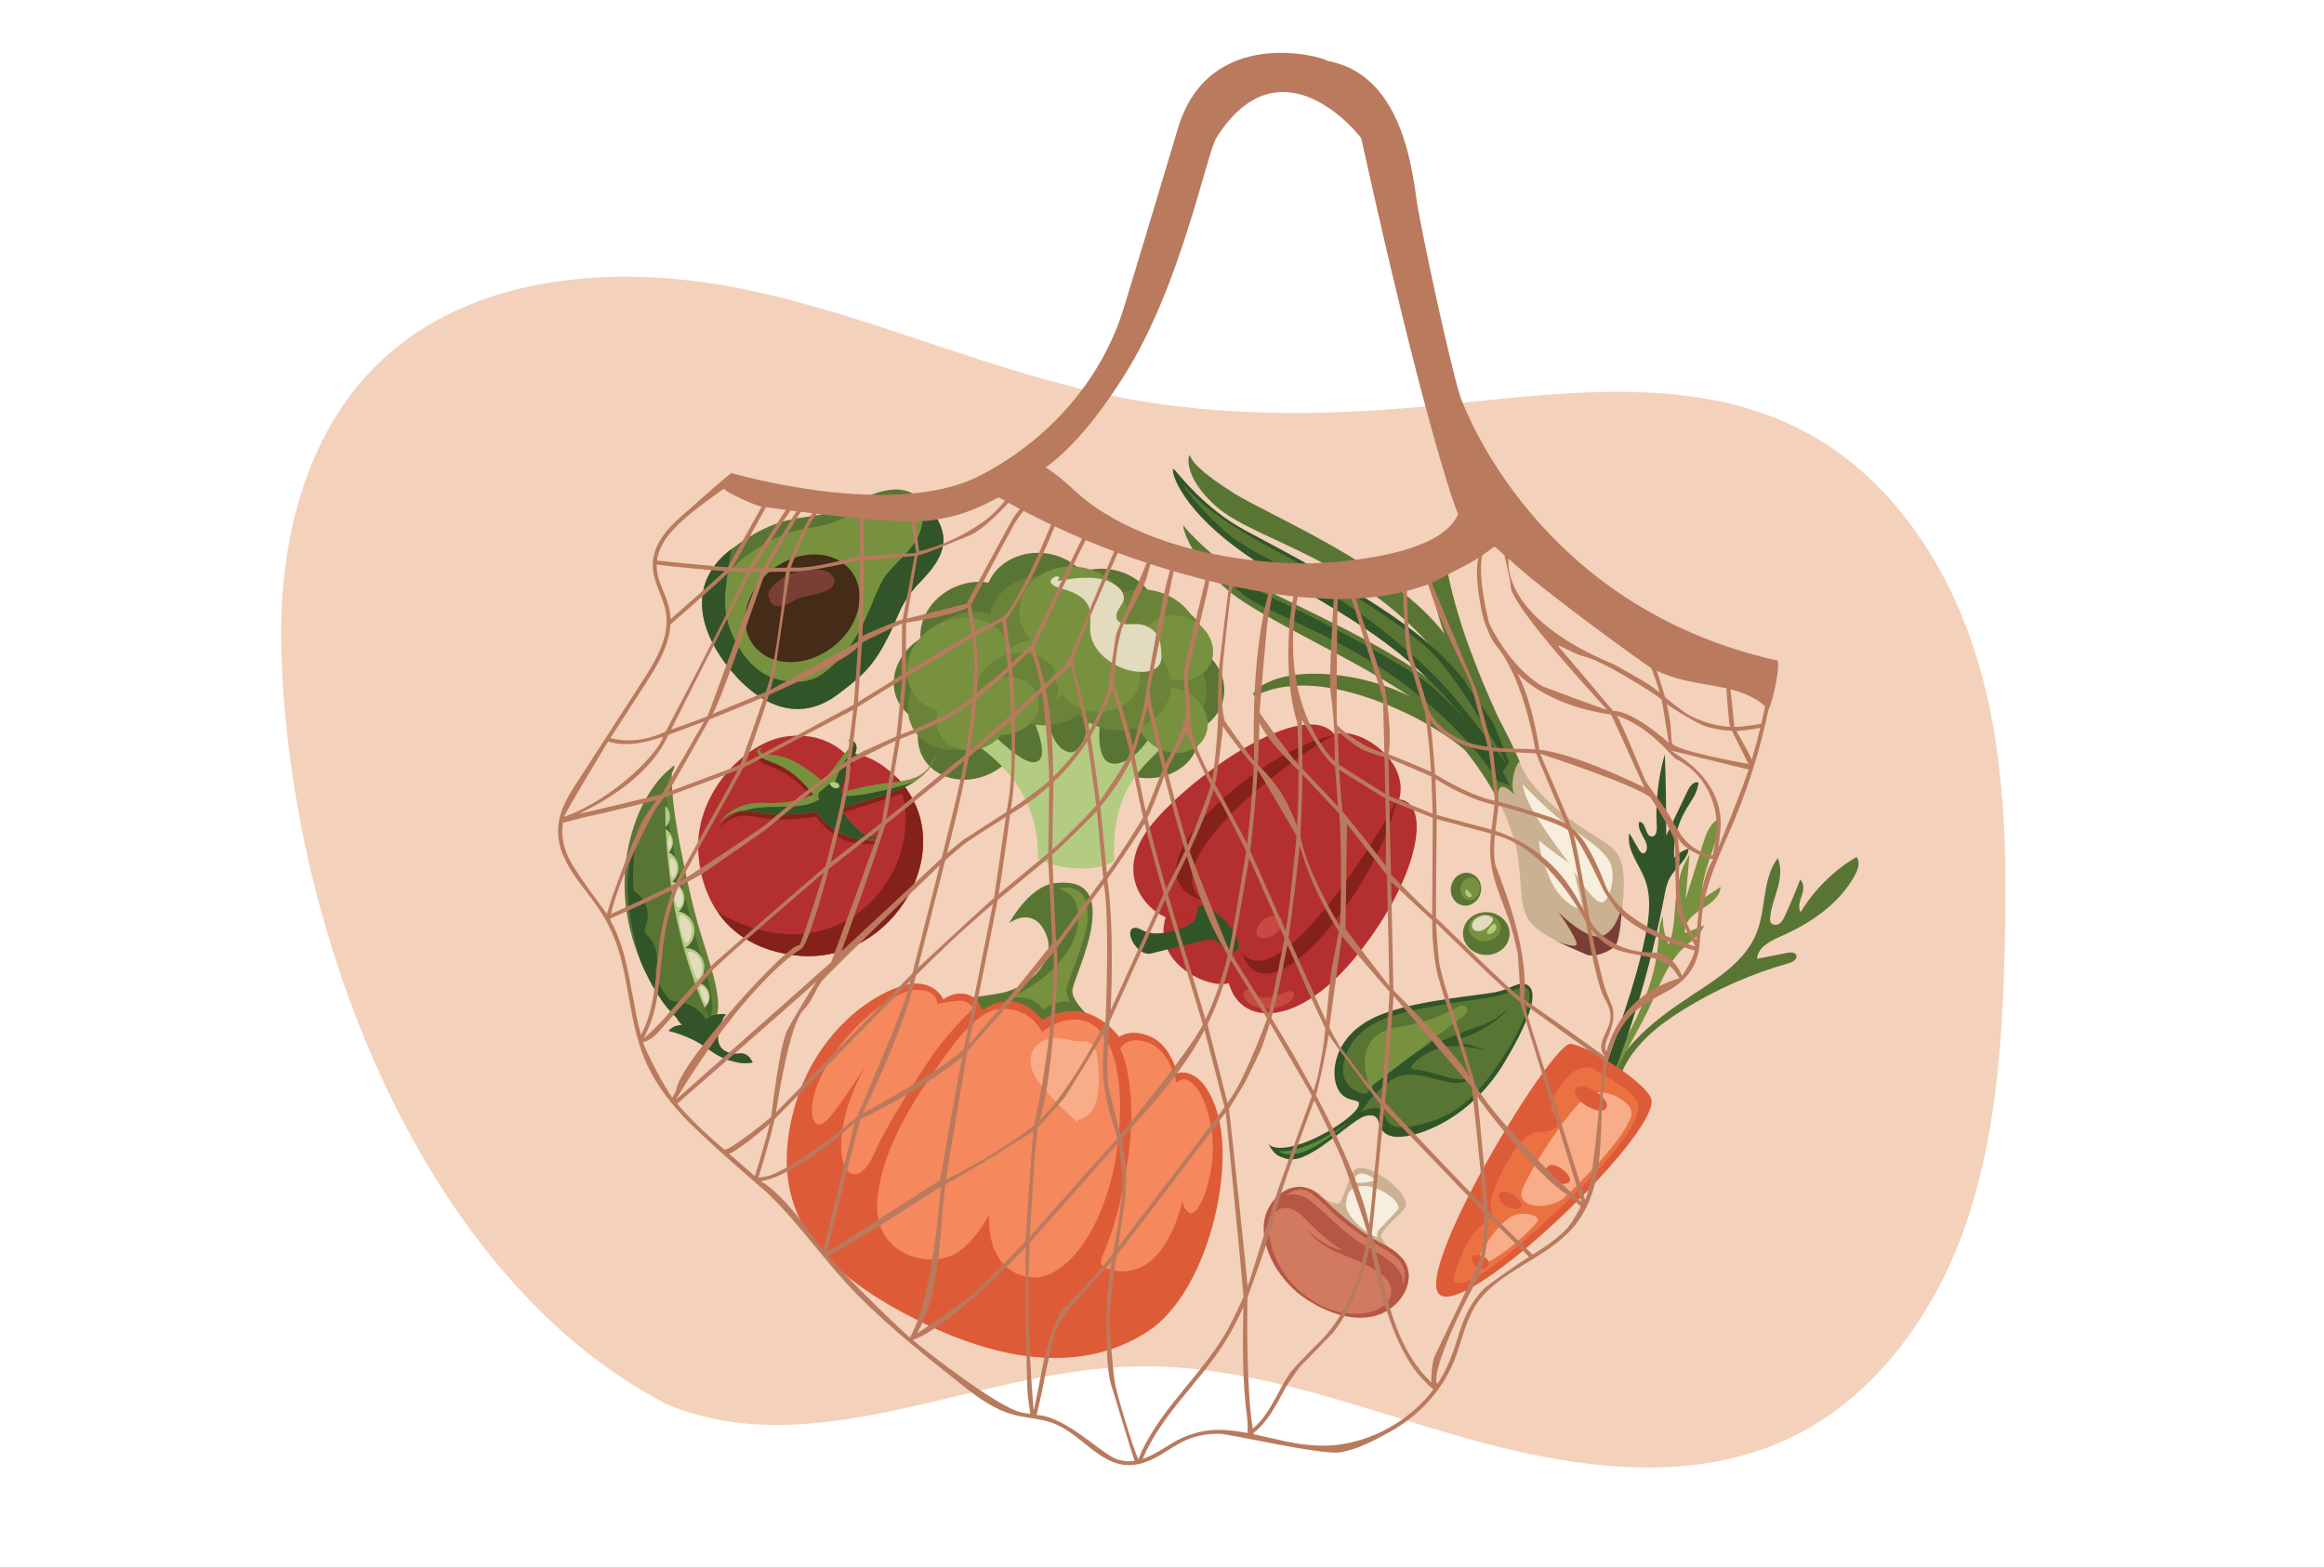 <?xml version="1.0" encoding="utf-8"?>
<!-- Generator: Adobe Illustrator 23.0.6, SVG Export Plug-In . SVG Version: 6.00 Build 0)  -->
<svg version="1.1" id="Layer_1" xmlns="http://www.w3.org/2000/svg" xmlns:xlink="http://www.w3.org/1999/xlink" x="0px" y="0px"
	 viewBox="0 0 1962 1323.88" enable-background="new 0 0 1962 1323.88" xml:space="preserve">
<rect x="0" y="0" width="1962" height="1323.88" fill="#333333" stroke="none"/>
<rect x="0" y="-0.08" fill="#FFFFFF" width="1962" height="1323.88"/>
<g>
	<path fill="#F3D1BB" d="M562.68,1185.57c-203.75-105.41-318.65-394.56-325.21-637.9c-2.33-86.54,18.8-178.47,80.4-239.31
		c78.41-77.45,202.81-86.37,310.75-64.05s209.31,70.51,317.54,91.36c83.4,16.07,169.25,15.53,253.83,7.8
		c108.79-9.95,225.23-30.35,322.09,20.16c73.73,38.45,123.23,113.54,147.24,193.16c24.01,79.62,25.33,164.17,23.06,247.29
		c-2.16,79.07-7.63,159.29-34.21,233.79c-26.58,74.5-76.91,143.56-148.57,177.04c-86.16,40.26-187.63,23.81-279.01-2.55
		c-91.38-26.36-182.77-62.19-277.8-58.44C819.13,1159.18,686.02,1237.31,562.68,1185.57"/>
</g>
<g>
	<path fill-rule="evenodd" clip-rule="evenodd" fill="#597534" d="M981.31,506.92c24.62,4.85,41.2,25.94,37.03,47.1
		c-4.17,21.16-27.51,34.38-52.13,29.53c-24.62-4.85-41.2-25.94-37.03-47.1C933.35,515.29,956.69,502.07,981.31,506.92z"/>
	
		<ellipse transform="matrix(0.193 -0.981 0.981 0.193 242.703 1334.279)" fill-rule="evenodd" clip-rule="evenodd" fill="#597534" cx="932.8" cy="519.54" rx="39.05" ry="45.44"/>
	<path fill-rule="evenodd" clip-rule="evenodd" fill="#597534" d="M880.58,466.97c25.01,2.05,43.86,21.14,42.1,42.63
		c-1.76,21.5-23.46,37.26-48.48,35.21c-25.01-2.05-43.86-21.14-42.1-42.63C833.87,480.68,855.57,464.92,880.58,466.97z"/>
	
		<ellipse transform="matrix(0.9 -0.436 0.436 0.9 -149.618 411.236)" fill-rule="evenodd" clip-rule="evenodd" fill="#597534" cx="821.26" cy="531.63" rx="45.44" ry="39.05"/>
	
		<ellipse transform="matrix(0.9 -0.436 0.436 0.9 -169.374 405.46)" fill-rule="evenodd" clip-rule="evenodd" fill="#597534" cx="798.77" cy="571.78" rx="45.44" ry="39.05"/>
	<path fill-rule="evenodd" clip-rule="evenodd" fill="#597534" d="M995.85,540.5c25.4,5.87,41.91,28.32,36.86,50.15
		c-5.04,21.83-29.72,34.77-55.12,28.9c-25.4-5.87-41.91-28.32-36.86-50.15C945.77,547.57,970.45,534.63,995.85,540.5z"/>
	<path fill-rule="evenodd" clip-rule="evenodd" fill="#597534" d="M974.97,576.64c25.4,5.87,41.91,28.32,36.86,50.15
		c-5.04,21.83-29.72,34.77-55.12,28.9c-25.4-5.87-41.91-28.32-36.86-50.15C924.89,583.71,949.57,570.77,974.97,576.64z"/>
	
		<ellipse transform="matrix(0.9 -0.436 0.436 0.9 -187.482 418.971)" fill-rule="evenodd" clip-rule="evenodd" fill="#597534" cx="819.13" cy="617.98" rx="45.44" ry="39.05"/>
	<path fill-rule="evenodd" clip-rule="evenodd" fill="#597534" d="M877.41,569.92c24.91-3.09,47.25,11.76,49.9,33.17
		c2.65,21.4-15.39,41.26-40.29,44.34c-24.91,3.09-47.25-11.76-49.9-33.17C834.46,592.86,852.5,573.01,877.41,569.92z"/>
	<path fill-rule="evenodd" clip-rule="evenodd" fill="#B3CC81" d="M876.17,724.48c12.96,8.87,48.01,13.32,64.38,2.41
		c-2.45-62.15,24.73-78.95,45.89-101.4l-12.36-9.3c-11.54,24.18-34.79,36.08-42.21,23.67c-7.42-12.4-2.69-38.01,2.54-59.97
		l-16.74-3.52c8.28,23.37-1.91,63.02-15.97,58.54c-14.06-4.48-16.62-23.99-23.31-49.77l-15.9,3.96c7.82,10.93,22.63,44.3,15.19,52.3
		c-7.44,8-24.56-6.92-44.46-25.81l-9.97,12.49C871.05,660.73,876.89,701.49,876.17,724.48z"/>
	
		<ellipse transform="matrix(0.996 -0.088 0.088 0.996 -47.235 80.403)" fill-rule="evenodd" clip-rule="evenodd" fill="#6B8338" cx="883.2" cy="572.93" rx="45.44" ry="39.05"/>
	<path fill-rule="evenodd" clip-rule="evenodd" fill="#6B8338" d="M787.29,559.84c20.53-14.43,47.23-11.82,59.63,5.83
		c12.4,17.65,5.8,43.65-14.73,58.08c-20.53,14.43-47.23,11.82-59.63-5.83C760.16,600.27,766.75,574.27,787.29,559.84z"/>
	<path fill-rule="evenodd" clip-rule="evenodd" fill="#6B8338" d="M878.88,486.25c25.08-0.86,46.01,15.91,46.76,37.47
		c0.74,21.55-18.99,39.73-44.07,40.59c-25.08,0.86-46.01-15.91-46.76-37.47C834.07,505.29,853.8,487.11,878.88,486.25z"/>
	
		<ellipse transform="matrix(0.349 -0.937 0.937 0.349 126.844 1257.15)" fill-rule="evenodd" clip-rule="evenodd" fill="#6B8338" cx="968.11" cy="537.29" rx="39.05" ry="45.44"/>
	<path fill-rule="evenodd" clip-rule="evenodd" fill="#6B8338" d="M987.5,542.58c23.52,8.75,36.49,32.24,28.96,52.45
		c-7.52,20.21-32.69,29.5-56.21,20.75c-23.52-8.75-36.49-32.24-28.96-52.45C938.81,543.12,963.98,533.83,987.5,542.58z"/>
	<path fill-rule="evenodd" clip-rule="evenodd" fill="#6B8338" d="M799.55,522.46c22.23-11.65,48.36-5.62,58.38,13.49
		c10.01,19.1,0.11,44.03-22.11,55.68c-22.23,11.65-48.36,5.61-58.38-13.49C767.42,559.05,777.32,534.12,799.55,522.46z"/>
	
		<ellipse transform="matrix(0.9 -0.436 0.436 0.9 -163.873 409.259)" fill-rule="evenodd" clip-rule="evenodd" fill="#78913F" cx="809.79" cy="561.69" rx="45.44" ry="39.05"/>
	<path fill-rule="evenodd" clip-rule="evenodd" fill="#78913F" d="M910.15,478.61c24.95,2.71,43.29,22.29,40.96,43.73
		c-2.33,21.44-24.44,36.63-49.39,33.92c-24.95-2.71-43.29-22.29-40.96-43.73C863.09,491.09,885.2,475.91,910.15,478.61z"/>
	<path fill-rule="evenodd" clip-rule="evenodd" fill="#78913F" d="M877.65,540.64c16.98,1.84,29.46,15.16,27.87,29.75
		c-1.58,14.59-16.63,24.92-33.61,23.08c-16.98-1.84-29.46-15.16-27.87-29.75C845.62,549.13,860.67,538.8,877.65,540.64z"/>
	<path fill-rule="evenodd" clip-rule="evenodd" fill="#78913F" d="M811.77,581.48c16.02-5.92,33.13,0.45,38.21,14.22
		c5.08,13.77-3.78,29.72-19.8,35.64c-16.02,5.92-33.13-0.45-38.21-14.22C786.89,603.35,795.75,587.39,811.77,581.48z"/>
	<path fill-rule="evenodd" clip-rule="evenodd" fill="#78913F" d="M1005.52,523.07c15.39,7.4,22.71,24.12,16.35,37.35
		c-6.36,13.23-23.99,17.95-39.38,10.55c-15.39-7.4-22.71-24.12-16.35-37.35C972.5,520.39,990.13,515.67,1005.52,523.07z"/>
	<path fill-rule="evenodd" clip-rule="evenodd" fill="#78913F" d="M1002.69,584.88c14.87,8.4,21.07,25.57,13.85,38.35
		c-7.22,12.78-25.13,16.32-39.99,7.92c-14.87-8.4-21.07-25.57-13.85-38.35C969.91,580.02,987.82,576.48,1002.69,584.88z"/>
	<path fill-rule="evenodd" clip-rule="evenodd" fill="#6B8338" d="M851.3,552.24c18.67-5.1,37.36,3.77,41.74,19.81
		c4.39,16.04-7.19,33.18-25.86,38.29c-18.67,5.1-37.36-3.77-41.74-19.81C821.05,574.48,832.63,557.34,851.3,552.24z"/>
	<path fill-rule="evenodd" clip-rule="evenodd" fill="#78913F" d="M842.58,572.58c14.99-4.1,30.01,3.03,33.53,15.91
		c3.52,12.89-5.78,26.65-20.77,30.75c-14.99,4.1-30.01-3.03-33.53-15.91C818.28,590.45,827.58,576.68,842.58,572.58z"/>
	
		<ellipse transform="matrix(0.108 -0.994 0.994 0.108 267.473 1452.746)" fill-rule="evenodd" clip-rule="evenodd" fill="#6B8338" cx="943.26" cy="577.33" rx="39.05" ry="45.44"/>
	<path fill-rule="evenodd" clip-rule="evenodd" fill="#78913F" d="M930.11,539.64c19.69,2.14,34.17,17.59,32.33,34.51
		c-1.84,16.92-19.29,28.91-38.98,26.77c-19.69-2.14-34.17-17.59-32.33-34.51C892.96,549.48,910.42,537.5,930.11,539.64z"/>
</g>
<path fill-rule="evenodd" clip-rule="evenodd" fill="#B42F2F" d="M1126.42,619.82c-25.68-30.95-118.9,33.45-153.78,75.96
	c-34.88,42.51-3.39,73.34,11.47,78.55c-12.02,38.89,35.93,60.99,53.33,55.87c9.91,36.43,59.34,38.8,110.67-26.71
	c51.33-65.51,59.84-126.21,33.15-128.5C1190.26,642.25,1147.88,613.18,1126.42,619.82z"/>
<path fill-rule="evenodd" clip-rule="evenodd" fill="#315528" d="M957.71,783.42c-9.68,1.57,2.24,24.6,14.07,21.68
	c11.83-2.91,39.84-10.31,49.42-11.89c9.58-1.59,12.2,14.49,21.25,10.3c9.05-4.19-3.04-22.39-12.92-30.27
	c-4.73-3.78-12.42-11.28-16.99-8.28c-4.96,3.25,3.88,12.69-16.65,19.47C967.35,793.84,964.14,782.38,957.71,783.42z"/>
<path fill-rule="evenodd" clip-rule="evenodd" fill="#84211A" d="M1126.99,620.67c-12.98,3.69-157.53,102.28-111.62,139.73
	C942.18,736.73,1065.69,631.27,1126.99,620.67z"/>
<path fill-rule="evenodd" clip-rule="evenodd" fill="#84211A" d="M1179.22,675.06c-6.76,16.01-98,170.39-130.71,129.35
	C1069.97,867.58,1164.62,747,1179.22,675.06z"/>
<path fill-rule="evenodd" clip-rule="evenodd" fill="#B22E26" d="M1042.47,805.62c-3.98,9.79-5.76,13.96-5.04,24.57
	C1027.62,820.67,1034.12,807.94,1042.47,805.62z"/>
<path fill-rule="evenodd" clip-rule="evenodd" fill="#B22E26" d="M1008.22,766.06c-9.3,5.02-13.25,7.25-23.88,7.68
	C994.88,782.46,1006.83,774.61,1008.22,766.06z"/>
<path fill-rule="evenodd" clip-rule="evenodd" fill="#C74A42" d="M1049.92,841.01c3.95,9.49,19.58,15.33,36.97,6.08
	c8.32-4.43,7.77-13.78-3.23-8.65c-7.16,3.34-19.58,7.66-25.59-0.66C1054.57,832.91,1048.15,836.74,1049.92,841.01z"/>
<path fill-rule="evenodd" clip-rule="evenodd" fill="#C74A42" d="M1061.55,789.81c-2.49-3.48-0.03-9.5,5.48-13.44
	c5.52-3.94,12.01-4.31,14.5-0.82c2.49,3.48,0.03,9.5-5.49,13.45C1070.53,792.92,1064.04,793.29,1061.55,789.81z"/>
<path fill="#CAB192" d="M1179.79,1060.9c0,0-12.5-12.18-13.9-16.76c-1.4-4.58,18.71-20.71,20.62-24.84
	c1.7-3.65-1.44-13.67-17.53-24.68c-13.57-9.29-20.62-9.58-25-7.15c-3.81,2.12-9.19,22.7-12.57,27.63
	c-3.38,4.94-19.61-7.08-22.7-9.19C1105.63,1003.79,1114.45,1062.38,1179.79,1060.9z"/>
<path fill="#B65645" d="M1101.39,1096.02c11.74,8.03,34.29,19.93,56.21,15.82c25.98-4.87,41.47-34.12,24.88-50.91
	c-10.72-10.85-17.27-9.25-36.82-24.3c-10.68-8.22-21.7-17.62-29.55-25.66c-21.3-21.83-49.9,0.36-49.27,26.98
	C1067.4,1060.97,1083.5,1083.77,1101.39,1096.02z"/>
<path fill="#D27A5F" d="M1099.99,1092.34c17.95,14.27,36.26,19.38,54.96,15.88c18.71-3.5,23.17-17.96,16.91-26.47
	c-6.25-8.51-18.49-14.46-39.81-23.02c-21.32-8.56-27.68-19.55-27.68-19.55s10.39,9.53,17.81,12.8c7.42,3.27,10.74,3.73,10.74,3.73
	s-15.5-10-31.19-26.78c-15.69-16.78-29.35-7.41-30.35,6.4C1070.38,1049.12,1078.08,1074.93,1099.99,1092.34z"/>
<path fill="#D27A5F" d="M1184.27,1084.8c0,0,4.68-9.48-1.71-18.68c-6.39-9.2-22.9-15.07-42.08-29.41
	c-19.18-14.33-25.41-24.64-35.43-30.29c-10.02-5.65-19.53,2.94-19.53,2.94s8.75-3.07,18.08,2.71c9.33,5.78,24.33,22.66,40.09,34.08
	C1158.62,1056.97,1186.15,1066.16,1184.27,1084.8z"/>
<path fill="#F8EEDD" d="M1162.99,1044.41c0,0-1.83-2.61,1.74-6.51c4.05-4.42,8.93-9.74,15.23-16.3
	c4.98-5.19-14.06-20.49-28.78-20.16c-14.73,0.34-13.3,9.56-14.68,13.51C1133.16,1024.45,1154.8,1043.79,1162.99,1044.41z"/>
<path fill="#F8EEDD" d="M1143.89,995.55c-2.76,5.36,12.1,2.84,15.33,1.43c3.23-1.41-5.52-6.5-10.29-6.14
	C1144.15,991.2,1143.89,995.55,1143.89,995.55z"/>
<path fill="#315528" d="M1288.91,831.4c8.1,3.74,8.81,19.39-18.56,65.27c-30.67,51.41-79.37,66.17-94.84,62.83
	c-14.58-3.15-8.48-16.84-17.31-17.64c-8.83-0.8-12.98,4.59-38.67,23.42c-25.69,18.83-32.69,13.43-38.78,11.31
	c-6.09-2.12-10.19-11.29-10.19-11.29s2.89,7.38,23.51,1.81c20.61-5.57,48.33-23.7,52.53-32.48s-9.91-1.63-16.94-14.78
	c-7.03-13.15-4.14-44.85,31.84-61.32c25.92-11.87,68.79-16.08,97.75-20.22C1274.8,836.08,1281.52,827.99,1288.91,831.4z"/>
<path fill="#597534" d="M1149.55,938.61c0,0,7.81-14.58,24.7-26.46c16.89-11.88,42,2.33,54.11,2.22
	c12.11-0.11,14.48-4.29,14.48-4.29s-7.38,2.89-18.91,0.02c-11.52-2.88-22.22-6.83-30.51-7.21c-8.29-0.38,9.6-15.79,25.69-18.83
	c16.09-3.05,36.81,3.49,36.81,3.49s-8.79-4.2-20.72-6.54s4.28-4.43,19.09-13.62c14.81-9.19,19.26-16.06,19.26-16.06
	s-10.75,10.6-23.32,14.65c-12.57,4.05-24.47,9.46-33.23,13.02c-8.75,3.55-2.57-1.12-1.11-8.58c1.46-7.46,0.97-11.28,0.97-11.28
	s-3.75,16-9.81,21.63c-6.06,5.63-16.6,10.39-24.98,16.8c-8.38,6.42-5.06,2.11-4.63-9.58c0.43-11.69-6.36-22.94-6.36-22.94
	s4.59,12.98,2.54,23.43c-2.04,10.45-0.97,11.28-7.74,18.94s-10.8,14-12.04,15.62c-1.25,1.62-26.49-2.4-18.37-29.63
	c8.12-27.23,35.29-34.62,50.3-38.5c15.01-3.88,42.19-8.68,66.99-11.88c24.8-3.2,29.81-11.93,36.39-8.58
	c6.57,3.35-1.29,35.08-32.71,75.82c-20.07,26.03-36.78,34.33-58.89,39.61c-22.11,5.28-26.24-0.49-29.38-9.78
	C1165.02,930.8,1149.55,938.61,1149.55,938.61z"/>
<path fill="#5A8C3E" d="M1138.13,947.85c0,0-20.5,17.68-35.69,24c-15.18,6.32-23.26,0.1-23.26,0.1S1099.54,975.62,1138.13,947.85z"
	/>
<path fill="#597534" d="M851.96,779.48c0,0,20.12-15.64,30.94,8.86c10.82,24.5-17.89,46.18-36.51,49.9
	c-18.62,3.72-39.44,5.03-39.44,5.03s18.84,40.1,63.79,45.01c44.96,4.92,60.91-20.15,60.91-20.15s-29.44-20.78-26.07-33.53
	c3.38-12.75,16.83-40.72,16.88-63.76c0.05-20.29-11.13-27.74-32.47-25.07C868.66,748.46,851.96,779.48,851.96,779.48z"/>
<path fill="#78913F" d="M893.84,750.01c0,0,14.45,4.03,15.96,18.29c1.94,18.31-4.03,33.59-21.43,50.28
	c-17.4,16.69-36.32,24.2-36.32,24.2s10.93-2.01,18.27,1.22c6.34,2.79,10.78,8.47,10.78,8.47s3.75-3.63,9.48-5.31
	c5.73-1.69,12.76-1.7,12.76-1.7s-3.18-5.92-3.09-10.18c0.09-4.26,17.82-44.09,17.94-59.44
	C918.31,761.44,915.57,746.32,893.84,750.01z"/>
<path fill="#DE5B38" d="M796.54,843.93c0,0-8.74-19.79-35.43-11.38c-31.5,9.93-75.38,45.03-91.15,105.28
	c-22,84.03,21.01,131.9,92.16,170.42c63,34.11,142.61,58.09,207.11,15.78c50.17-32.91,73.97-136.54,58.01-186.07
	c-12.81-39.73-33.42-31.69-33.42-31.69s-5.12-23.07-22.05-30.8c-16.92-7.73-26.98,0.09-26.98,0.09s-13.6-19.33-34.93-21.73
	c-15.24-1.72-29.74,7.23-29.74,7.23s-10.09-13.28-24.52-15.35c-14.43-2.07-26.29,7.39-26.29,7.39s-3.58-11.93-14.56-13.84
	C803.77,837.36,796.54,843.93,796.54,843.93z"/>
<path fill="#F5885C" d="M791.51,847.84c0,0,0.27-12.78-18.8-11.97c-19.06,0.82-56.47,30.85-75.77,65.55
	c-19.3,34.7-10.95,55.51-0.11,45.65c10.85-9.86,35.96-50.51,35.96-50.51s-21.34,33.91-22.59,67.4
	c-1.25,33.49,16.62,35.73,27.51,10.65s38.05-66.83,50.4-84.75c13.38-19.42,33.66-38.51,33.66-38.51s-3.52-6.05-10.42-6.38
	C804.46,844.66,791.51,847.84,791.51,847.84z"/>
<path fill="#F5885C" d="M855.27,852.62c-13.07-2.43-27.21-2.34-54.6,35.09c-27.38,37.43-55.72,80.35-59.9,124.42
	c-4.67,49.24,45.9,59.95,68.06,45.1c15.45-10.36,26.43-31.94,26.43-31.94s-4.81,42.66,28.98,52.23
	c33.78,9.57,69.75-40.94,78.76-106.57c9.02-65.63-6.19-101.98-25.94-108.46c-19.75-6.48-37.44,8.93-37.44,8.93
	S872.75,855.88,855.27,852.62z"/>
<path fill="#F5885C" d="M945.71,885.3c0,0,16.16,30.86,6.13,96.1c-10.04,65.24-23.48,78.77-22.4,85.05c1.08,6.28,28.36,14.5,47-6.4
	c18.64-20.9,23.74-55.24,23.74-55.24s-5.75,11.83,3.25,18.83c9,7,24.56-36.18,19.53-68.59c-5.02-32.41-15.05-39.8-19.74-42.79
	c-4.7-2.99-10.12,1.94-10.12,1.94s-4.96-26.52-23.3-33.63C951.46,873.47,945.71,885.3,945.71,885.3z"/>
<path fill="#CAB192" d="M1282.94,643.22c0,0,4.57,19.37,38.05,45.06c33.47,25.69,43.89,23.45,48.46,42.82
	c4.57,19.37-2.53,59.94-8.66,63.93c-6.13,3.99-13.72,7.88-23.94,7.2c-10.22-0.68-41.55-14.5-47.97-28.13
	c-6.42-13.62-3.79-31.04-8.07-54.79c-4.28-23.74-22.57-57.22-22.57-57.22L1282.94,643.22z"/>
<path fill="#793F37" d="M1369.39,764.82c0,0-1.22,29.24-5.94,34.06c-4.72,4.82-17.52,9.83-23.94,7.2
	c-6.42-2.63-27.05-12.07-27.05-12.07s14.26,6.08,18.05,4.14c3.8-1.95-14.98-28.12-14.98-28.12s16.62,17.14,30.17,20.34
	C1363.02,794.45,1369.39,764.82,1369.39,764.82z"/>
<path fill="#F8EEDD" d="M1285.52,662.27c0,0,20.54,21.71,36.78,33.79c16.24,12.08,31.05,20.77,36.89,32.15
	c5.84,11.39-0.73,35.69-8.29,33.54c-7.55-2.15-21.93-25.65-21.93-25.65s6.06,24.6,6.82,29.6c0.77,5-17.44-2.26-26.56-22.12
	c-9.12-19.85-11.35-35.94-8.79-33.03c2.55,2.92,24.08,18.1,24.08,18.1s-20.73-27.22-29.59-42.66S1285.52,662.27,1285.52,662.27z"/>
<path fill="#597534" d="M1278.17,670.76c0,0-2.53-6.03-0.39-16.15c2.14-10.12,5.16-11.39,5.16-11.39s-19.46-48.95-62.52-106.8
	c-43.06-57.85-147.96-100.77-178.22-119.66c-30.26-18.88-36.25-28.08-37.46-31.82c-1.22-3.75-7.74,17.08,22.77,43.3
	c30.51,26.23,99.3,38.88,164.11,100.39C1256.42,590.14,1278.17,670.76,1278.17,670.76z"/>
<path fill="#597534" d="M1265.27,677.23c0,0-12.06-27.93-48.31-67c-36.25-39.07-145.52-82.29-180.21-111.72
	c-34.69-29.44-39.41-57.61-37.41-54.55c1.99,3.07,25.83,30.31,62.62,50.36c36.78,20.05,120.22,54.94,157.44,90.41
	c37.22,35.47,52.79,65.83,52.79,65.83l5.98,20.19c0,0-7.49-8.56-11.34-5.89C1262.99,667.55,1265.27,677.23,1265.27,677.23z"/>
<path fill="#315528" d="M1267.61,653.19c0,0-24.62-48.56-77.31-93.86c-52.69-45.3-110.59-67.49-155.11-103.45
	c-44.52-35.96-47.78-64.03-43.69-59.36c4.09,4.67,26.37,33.28,58.92,50.85c32.55,17.57,109.81,57.18,152.14,92.99
	c42.33,35.81,58.33,70.6,58.33,70.6l13.23,32.41L1267.61,653.19z"/>
<path fill="#597534" d="M1257.93,655.48c0,0,0.05-22.72-46.9-55.18c-46.95-32.46-102.52-34.7-126.36-28.96
	c-23.84,5.74-29.68,16.35-25.25,15.91c4.43-0.44,31.38-19.9,95.9,2c64.52,21.9,94.49,56.15,94.49,56.15L1257.93,655.48z"/>
<path fill="#597534" d="M1279.68,637.14c0,0-28.51-56.15-45.53-108.6c-17.03-52.45-14.74-75.76-16.98-75.17
	c-2.24,0.58-15.47,12.16-6.43,52.35c9.05,40.19,28.75,74.49,28.75,74.49L1279.68,637.14z"/>
<path fill="#315528" d="M1274.96,663.95c0,0-19.02-44.52-68.31-85.93c-16.47-13.84-85.29-51.14-122.27-68.27
	c-36.98-17.13-56.34-34.55-63.3-40.14c-6.96-5.6,13.82,23.65,34.93,36.79c21.12,13.14,74.73,31.6,124.51,67.69
	c60.14,43.6,84.41,86.27,84.41,86.27S1271.5,660.79,1274.96,663.95z"/>
<path fill="#597534" d="M1271.86,644.5c0,0-36.38-64.56-59.95-90.32c-23.57-25.76-91.81-66.06-118.89-80.51
	c-27.08-14.45-51.45-28.17-69.26-41.46c-17.81-13.28-25.29-24.78-23.86-21.39c1.42,3.39,17.62,24.27,39.01,41.64
	c21.38,17.37,70.76,35.51,120.97,74.05c50.21,38.54,68.42,62.3,81.08,78.54C1253.61,621.29,1271.86,644.5,1271.86,644.5z"/>
<path fill="#B42F2F" d="M713.42,636.35c0,0-17.49-19.43-50.53-14.35c-32.7,5.02-71.83,43.66-73.45,89.54c0,0-5.59,83.1,80.2,94.9
	c88.51,12.17,151.08-104.31,76.79-159.08C746.44,647.35,729.98,634.41,713.42,636.35z"/>
<path fill="#84211A" d="M756.63,656.19c33.4,68.44-41.7,176.03-150.55,114.29c11.52,16.64,30.92,31.47,63.58,35.96
	C753.66,817.99,814.21,713.66,756.63,656.19z"/>
<path fill="#84211A" d="M766.13,667.57c-0.98-1.43-1.98-2.86-3.08-4.25c-5.18,1.01-10.77,1.58-16.57,2.28
	c-19.72,2.4-37.23,7.89-37.23,7.89c3.18-19.18,12.78-29.62,13.79-36.76c-2.17-0.39-4.4-0.61-6.66-0.57
	c-0.27,0.37-0.48,0.7-0.82,1.11c-5.61,6.86-20.66,26.96-20.66,26.96c-32.35-28.51-45.26-20.76-51.16-24.08
	c-5.9-3.32,1.4-4.85,1.4-4.85c-8.99,0.92-4.84,5.91-4.84,5.91c4.04,5.3,9.52,4.23,22.59,11.83c13.08,7.59,23.45,21.84,23.45,21.84
	s-14.15,8.37-41.28,7.13c-27.14-1.24-37.64,16.71-37.64,16.71c15.59-15.05,24.93-9.19,41.75-7.34c16.82,1.85,40.04-1.84,40.04-1.84
	c22.95,32.22,54.52,21.45,54.52,21.45c-13.57,0.94-19.63-6.43-23.44-10.52c-3.82-4.09-11.04-13.9-11.04-13.9s10.55-2.35,44.84-14
	C758.67,671.02,762.65,669.33,766.13,667.57z"/>
<path fill="#78913F" d="M709.25,669.39c0,0,17.51-5.49,37.23-7.89c19.72-2.4,37.2-3.1,43.55-25.67c0,0,0,20.43-35.94,32.64
	c-34.28,11.65-44.84,14-44.84,14s7.23,9.81,11.04,13.9c3.82,4.09,9.87,11.46,23.44,10.52c0,0-31.57,10.76-54.52-21.45
	c0,0-23.22,3.69-40.04,1.84c-16.82-1.85-26.16-7.71-41.75,7.34c0,0,10.51-17.95,37.64-16.71c27.14,1.24,41.28-7.13,41.28-7.13
	s-10.38-14.25-23.45-21.84c-13.08-7.59-18.55-6.53-22.59-11.83c0,0-4.15-4.98,4.84-5.91c0,0-7.3,1.53-1.4,4.85
	c5.9,3.32,18.81-4.43,51.16,24.08c0,0,15.04-20.1,20.66-26.96c5.62-6.86,2.01-7.7-0.52-8.22c0,0,6.07-2.29,7.91,4.92
	C724.79,637.07,712.87,647.59,709.25,669.39z"/>
<path fill="#315528" d="M772.76,659.6c-8.98,4.7-72.01,19.4-59.39,8.59c-2.6,0.72-4.12,1.19-4.12,1.19
	c3.61-21.8,15.53-32.31,13.69-39.52c-0.44-1.72-1.13-2.87-1.9-3.66c-0.92,5.72-4.01,11.56-8.27,17.27
	c-6.79,9.1-6.39,20.46-15.59,27.89c-7.3,5.89-15.83,8.73-25.11,9.42c-13.85,1.03-27.05-0.49-40.78,2.85c-1.27,0.31-2.53,0.65-3.79,1
	c6.5-0.27,13.12,1.7,21.68,2.64c16.82,1.85,40.04-1.84,40.04-1.84c22.95,32.22,54.52,21.45,54.52,21.45
	c-13.57,0.94-19.63-6.43-23.44-10.52c-3.82-4.09-11.04-13.9-11.04-13.9s10.55-2.35,44.84-14
	C761.92,665.81,767.97,662.75,772.76,659.6z"/>
<path fill="#315528" d="M700.82,661.5l-9.53,7.77c0,0-2.2,6.25,4.43,9.61c6.63,3.36,10.99-2.43,10.99-2.43l1.85-12.25L700.82,661.5z
	"/>
<path fill="#B3CC81" d="M700.82,661.5c-0.46,1.31,1.57,3.21,3.47,3.87c1.9,0.66,3.81,0.13,4.27-1.18c0.46-1.31-0.71-2.91-2.62-3.58
	C704.04,659.96,701.28,660.19,700.82,661.5z"/>
<path fill="none" d="M1341.14,816.38c-0.06,2.21-0.23,4.86,0.54,6.99c0.35,0.99,1.01,2.19,2.19,2.32c0.22,0.02,0.42,0.01,0.62-0.03
	c0.01-9.23-0.14-18.46-0.46-27.68c-0.39,1.66-0.76,3.31-1.12,4.98C1341.97,807.38,1341.27,811.86,1341.14,816.38z"/>
<path fill="none" d="M1392.1,755.75c-0.07-0.11-0.13-0.23-0.19-0.34c-0.06-0.12-0.13-0.24-0.19-0.36c0.08,0.39,0.15,0.79,0.2,1.19
	C1391.98,756.08,1392.04,755.92,1392.1,755.75z"/>
<g>
	<path fill="#F8AD88" d="M909.88,947.74c-9.84-8.4-19.05-17.53-27.53-27.31c-3.96-4.57-7.82-9.36-10.15-14.94
		c-2.34-5.58-3.01-12.11-0.56-17.63c3.56-8.03,13.12-12.21,21.88-11.47c5.53,0.47,10.86,2.56,16.41,2.74c3,0.1,6.13-0.34,8.92,0.78
		c5.04,2.04,6.83,8.19,7.6,13.58c1.2,8.39,1.48,16.91,0.85,25.37c-0.43,5.74-1.33,11.59-4.05,16.66c-2.72,5.07-7.57,9.3-13.29,9.98"
		/>
</g>
<g>
	<path fill="#E2DBBD" d="M892.77,490.51c11.73-1.97,24.04-3.94,35.71-1.81c11.67,2.13,22.15,9.87,20.02,18.09
		c-0.89,3.43-3.77,6.44-5.25,9.77c-1.49,3.33-1.08,7.57,3.12,9.48c4.1,1.86,9.54,0.61,14.43,0.92c7.23,0.46,13.15,4.52,16.02,9.14
		s3.25,9.77,3.59,14.79c0.28,4.16,0.43,8.66-3.01,12.07c-6.22,6.16-20.15,5.09-29.57,1.33c-15.36-6.12-25.9-17.68-27.29-29.91
		c-0.98-8.66,2.2-17.94-3.41-25.72c-3.66-5.08-10.67-8.69-18.23-10.89c-4.42-1.28-9.59-2.45-11.53-5.48s3.96-7.32,7.16-4.85"/>
</g>
<g>
	<g>
		<path fill="#618139" d="M603.35,860.07c0,0,8.34-4.55-2.97-43.03c-9.4-31.99-13.28-38.41-25-96.61
			c-10.74-53.32-7.94-70.6-7.94-70.6S536.69,693.24,540.77,756c4.08,62.76,39.26,98.04,39.26,98.04l19.9,16.55l3.17-8.37
			L603.35,860.07z"/>
	</g>
	<g>
		<path fill="#486730" d="M580.02,854.04l12.96,10.78c0.94-0.31,1.81-0.75,2.59-1.3c8.64-6.08,6.79-21.56-0.8-46.53
			c-8.27-27.2-25.12-88.18-29.65-119.31c-4.53-31.13-3.19-42.44-3.19-42.44c-0.13,0.12-0.25,0.26-0.37,0.38
			c-7.21,13.5-24.01,50.8-20.78,100.38C544.85,818.76,580.02,854.04,580.02,854.04z"/>
	</g>
	<g>
		<path fill="#B3CC81" d="M581.51,833.04c-8.19,0.89-15.62-5.64-16.59-14.57c-0.97-8.94,4.89-16.9,13.08-17.79
			c8.19-0.89,15.62,5.64,16.59,14.57C595.56,824.19,589.71,832.16,581.51,833.04z"/>
	</g>
	<g>
		<path fill="#B3CC81" d="M573.15,802.01c-8.19,0.89-15.62-5.64-16.59-14.57c-0.97-8.94,4.89-16.9,13.08-17.79
			c8.19-0.89,15.62,5.64,16.59,14.57C587.2,793.16,581.34,801.12,573.15,802.01z"/>
	</g>
	<g>
		<path fill="#B3CC81" d="M565.55,773.03c-7.63,0.83-14.53-5.02-15.4-13.07c-0.87-8.04,4.61-15.24,12.24-16.06
			c7.63-0.83,14.53,5.02,15.4,13.07C578.66,765.01,573.18,772.2,565.55,773.03z"/>
	</g>
	<g>
		
			<ellipse transform="matrix(0.994 -0.108 0.108 0.994 -75.725 64.445)" fill="#B3CC81" cx="558.74" cy="733.26" rx="13.9" ry="14.65"/>
	</g>
	<g>
		<path fill="#B3CC81" d="M557.81,723.25c-6.38,0.69-12.15-4.29-12.89-11.13c-0.74-6.84,3.83-12.95,10.21-13.64
			c6.38-0.69,12.15,4.29,12.89,11.13C568.76,716.46,564.19,722.56,557.81,723.25z"/>
	</g>
	<g>
		<path fill="#B3CC81" d="M589.85,852.79c-5.77,0.63-11-3.97-11.68-10.26c-0.68-6.29,3.44-11.9,9.21-12.53
			c5.77-0.63,11,3.97,11.68,10.26C599.74,846.56,595.62,852.17,589.85,852.79z"/>
	</g>
	<g>
		<path fill="#B3CC81" d="M556.4,700.8c-5.77,0.63-11-3.97-11.68-10.26c-0.68-6.29,3.44-11.9,9.21-12.53
			c5.77-0.62,11,3.97,11.68,10.26C566.29,694.57,562.17,700.18,556.4,700.8z"/>
	</g>
	<g>
		<path fill="#597534" d="M567.61,755.34c-7.08-46.17-6.5-75.49-5.04-91.14c0.35-3.77,1.66-7.4,3.84-10.5
			c0.03-0.04,0.05-0.07,0.08-0.11c3.93-5.55,2.5-7.35,2.5-7.35s-1.95,1.72-4.36,3.92c-1.44,1.09-23.5,18.4-33.4,61.55
			c-11.23,48.94,3.6,90.02,16.97,115.63c14.07,26.95,26.49,34.81,26.49,34.81l26.94,3.17C601.64,865.33,577.67,820.91,567.61,755.34
			z"/>
	</g>
	<g>
		<g>
			<path fill="#E2DBBD" d="M595.56,847.4c2.66-0.34,3.39-5.61,0.73-10.84c-2.66-5.23-6.02-4.53-5.5-2.01
				C591.31,837.07,594.45,847.55,595.56,847.4z"/>
		</g>
		<g>
			<path fill="#E2DBBD" d="M589.28,826.45c2.12,0.04,5.44-6.73,2.32-15.02c-3.12-8.29-11.98-9.61-11.01-6.21
				C581.55,808.61,586.56,826.4,589.28,826.45z"/>
		</g>
		<g>
			<path fill="#E2DBBD" d="M578.94,796.01c1.9,1.62,7.12-7.08,4.47-14.77c-2.65-7.69-9.43-10.4-10.08-7.2
				C572.68,777.24,575.96,793.47,578.94,796.01z"/>
		</g>
		<g>
			<path fill="#E2DBBD" d="M572.84,766.61c1.35,0.16,5.41-4.92,3.04-11.93c-1.82-5.4-6.89-8.73-6.93-3.82
				C568.93,755.77,570.4,766.32,572.84,766.61z"/>
		</g>
		<g>
			<path fill="#E2DBBD" d="M567.41,740.84c1.08,1.36,5.18-4.58,3.69-10.49c-1.49-5.91-5.17-7.16-5.52-4.2
				C565.24,729.11,565.98,739.03,567.41,740.84z"/>
		</g>
		<g>
			<path fill="#E2DBBD" d="M564.45,717.27c0.92,1.47,3.84-4.74,1.95-9.6c-1.89-4.87-2.41,1.9-2.46,4.63
				C563.9,715.02,564.45,717.27,564.45,717.27z"/>
		</g>
	</g>
	<g>
		<path fill="#315528" d="M574.7,862.16l22.82,2.69c1.01-1.6,1.28-3.36,0.42-5.14l-2.55,0.79c0,0-0.19-3.03-7.97-8.86
			c-7.78-5.83-17.01-5.41-21.28-7.15c-4.69-1.92-12.76-19.26-12.72-24.17c0.02-3.26,3.03-9.48,0.07-19.11
			c-1.84-5.99-5.4-9.97-7.83-12.12c-1.39-1.23-1.81-3.18-1.11-4.9c1.42-3.47,3.18-9.6,1.67-16.34c-2.33-10.38-8.3-13-10.51-15.17
			c-2.2-2.17-1.55-28.59,1.67-44.33c3.22-15.74-5.29,3.2-7.34,32.19c-1.45,20.55,3.46,47.76,10.27,69.8
			c2.55,6.24,5.26,11.94,7.91,17.02C562.27,854.3,574.7,862.16,574.7,862.16z"/>
	</g>
	<g>
		<path fill="#315528" d="M612.16,887.33c-7.87-4.35-6.97-15.03-2.47-25.42c2.61-6.02,3.9-5.28,3.9-5.28s-3.95-1.28-10.7,0.38
			c-6.75,1.66-7.32,6.51-7.32,6.51s-1.95-4.33-9.56-9.32c-7.61-4.99-19.02-5.52-19.02-5.52s2.66,5.23,3.8,9.46
			c1.14,4.23,4.9,7.13,4.9,7.13l-3.69,0.65c-3.01,0.53-5.71,2.16-7.57,4.58l0,0c0,0,17.36,3.96,30.14,13.11
			c14.61,10.46,18.46,11.15,26.78,13.26c7.56,1.91,14.24,0.31,14.24,0.31l-1.77-2.97c-2.1-3.54-6.16-5.48-10.21-4.77
			C620.5,889.99,616.18,889.55,612.16,887.33z"/>
	</g>
</g>
<path fill="#597534" d="M750.56,536.27c8.74-17.35,9.16-27.14,26.66-45.25c18.66-19.32,27.28-35.97,9.51-59.59
	c-16.99-22.59-33.3-21.89-60.31-9.92c-20.19,8.96-27.11,12.59-43.83,14.68c-19.13,2.39-37.33,6.54-65.21,27.51
	c-33.74,25.38-30.55,62.41-4.58,96.94c25.97,34.52,60.66,51.1,94.41,25.72C729.28,569.76,737.69,561.84,750.56,536.27z"/>
<path fill="#78913F" d="M743.09,529.38c8.01-15.07,8.61-23.46,24.27-39.39c16.7-16.99,24.58-31.45,9.68-51.27
	c-14.25-18.94-28.46-17.97-52.24-7.07c-17.78,8.14-23.89,11.42-38.49,13.61c-16.71,2.5-32.64,6.48-57.39,25.1
	c-29.97,22.54-28.06,54.18-6.28,83.14c21.79,28.96,51.58,42.34,81.55,19.8C723.77,558.57,731.28,551.59,743.09,529.38z"/>
<path fill="#442C19" d="M702.42,546.79c-22.84,17.18-52.54,16.26-66.32-2.06c-13.78-18.32-6.43-47.1,16.41-64.29
	c22.84-17.18,52.54-16.26,66.32,2.06C732.61,500.82,725.27,529.61,702.42,546.79z"/>
<path fill="#315528" d="M750.56,536.27c8.74-17.35,9.16-27.14,26.66-45.25c18.66-19.32,27.28-35.97,9.51-59.59
	c-3.67-4.88-7.31-8.67-11.03-11.49c0.19,0.55,0.38,1.1,0.55,1.62c2.24,6.81,3.4,14.73,2.03,21.85
	c-3.46,18.06-18.47,27.58-29.39,40.97c-13.22,16.22-16.57,54.92-52.57,83.25c-9.07,7.14-18.98,8.85-30.21,7.81
	c-22.6-2.09-37.25-16.72-46.98-37.58c-6.58-14.09-7.98-26.3-6.43-40.96c1.74-16.5,4.68-33.2,4.68-33.2
	c-33.74,25.38-30.55,62.41-4.58,96.94c25.97,34.52,60.66,51.1,94.41,25.72C729.28,569.76,737.69,561.84,750.56,536.27z"/>
<g>
	<path fill="#597534" d="M1274.45,788.96c-0.36,9.96-9.46,17.72-20.32,17.33c-10.87-0.39-19.39-8.78-19.03-18.74
		c0.36-9.96,9.46-17.72,20.32-17.33C1266.29,770.61,1274.81,779,1274.45,788.96z"/>
</g>
<g>
	<path fill="#78913F" d="M1266.92,783.33c0,6.34-6.02,11.49-13.46,11.49c-7.43,0-13.46-5.14-13.46-11.49
		c0-6.34,6.02-11.49,13.46-11.49C1260.89,771.85,1266.92,776.99,1266.92,783.33z"/>
</g>
<g>
	<path fill="#E2DBBD" d="M1260.35,775.95c-0.52-2.6-6.89-4.68-13.29-0.98c-6.4,3.69-5.41,11.32,0.74,11.32
		C1253.96,786.29,1260.85,778.41,1260.35,775.95z"/>
</g>
<g>
	<path fill="#B3CC81" d="M1262.32,780.38c-1.12-2.24-6.15,3.94-6.89,6.4c-0.74,2.46,3.45,2.71,6.4-0.49
		C1264.79,783.09,1262.82,781.37,1262.32,780.38z"/>
</g>
<g>
	<path fill="#78913F" d="M1157.99,922.39c-4.78-11.89-8.26-26.69-3.24-38.4c6.01-14.01,20.35-15.92,32.45-18.01
		c14.74-2.54,29.21-7.75,42.89-15.42c1.72-0.97,3.55-2,5.4-1.64c1.85,0.35,3.62,2.72,3.11,5.09c-0.34,1.6-1.53,2.58-2.62,3.42
		c-25.9,19.8-51.81,39.59-77.71,59.39"/>
</g>
<g>
	<path fill="#597534" d="M1234.6,764.4c-6.88-1.52-11.12-8.83-9.46-16.34c1.66-7.51,8.58-12.36,15.46-10.84
		c6.88,1.52,11.12,8.83,9.46,16.34C1248.4,761.06,1241.48,765.91,1234.6,764.4z"/>
</g>
<g>
	<path fill="#78913F" d="M1239.48,759.87c-4.41-0.81-7.22-5.65-6.27-10.82c0.95-5.17,5.29-8.7,9.7-7.89
		c4.41,0.81,7.22,5.65,6.27,10.82C1248.23,757.15,1243.89,760.68,1239.48,759.87z"/>
</g>
<g>
	<path fill="#B3CC81" d="M1242.12,757.06c1.7-0.49-1.95-4.78-3.57-5.61c-1.62-0.83-2.32,2.05-0.47,4.51
		C1239.92,758.42,1241.37,757.27,1242.12,757.06z"/>
</g>
<g>
	<path fill="#793F37" d="M648.52,503.54c-0.19-3.58,2.16-6.78,4.69-9.32c10.09-10.15,25.12-15.15,39.28-13.07
		c3.19,0.47,6.45,1.33,8.89,3.43c2.45,2.1,3.84,5.69,2.57,8.65c-0.65,1.51-1.89,2.69-3.23,3.65c-7.83,5.66-18.61,4.86-27.45,8.78
		c-3.01,1.34-5.76,3.21-8.77,4.57s-6.44,2.17-9.6,1.25c-3.16-0.93-5.84-4.04-5.39-7.3"/>
</g>
<g>
	<path fill="#597534" d="M1353.67,922.35c5.68-18.29,17.07-34.43,30.68-47.91c13.61-13.48,29.42-24.51,45.44-35.01
		c21.05-13.8,43.93-28.37,53.2-51.76c8.12-20.48,4.64-45.43,17.82-63.09c3.4,7.87,2.24,16.95-0.03,25.22s-5.58,16.33-6.38,24.86
		c-0.14,1.46-0.18,3.02,0.57,4.28c1.39,2.33,4.96,2.44,7.22,0.94c2.26-1.51,3.52-4.09,4.66-6.55c4.65-10.07,8.96-20.3,12.94-30.66
		c3.64,3.18,2.83,9,1.31,13.59c-1.51,4.59-3.37,9.81-0.99,14.02c11.59-19.14,27.98-35.35,47.26-46.71
		c3.27,4.28,1.28,10.45-1.28,15.18c-13.12,24.33-37.42,40.76-62.73,51.88c-8.86,3.89-19.46,9.24-19.91,18.92
		c8.48-1.67,16.97-3.34,25.45-5.01c2.78-0.55,6.48-0.64,7.56,1.98c1.33,3.24-2.95,5.79-6.33,6.75
		c-31.33,8.85-61.41,22.11-89.07,39.29c-19.95,12.39-39.27,27.53-49.85,48.49c-4.84,9.58-8.2,20.74-17.02,26.86
		c-1.41-0.65-2.24-2.36-1.88-3.87"/>
</g>
<g>
	<path fill="#78913F" d="M1349.5,915.09c23.15-36.67,46.96-75.26,50.34-118.5c0.61-7.79,0.6-15.9,4-22.93
		c-0.17,8.25,1.47,16.52,4.78,24.08c4.04-9.05,4.58-19.2,5.31-29.08c1.22-16.36,3.38-33.37,12.42-47.06
		c-1.1,12.55-2.2,25.09-3.3,37.64c5-15.95,10-31.9,15-47.85c2.49-7.96,5.81-16.85,13.51-20.05c-0.94,23.27-16.1,44.67-14.76,67.92
		c5.26-3.48,10.52-6.96,15.78-10.45c-0.35,8.66-8.89,14.3-16.23,18.91c-7.34,4.61-15.33,11.68-13.69,20.19
		c5.33-2.2,10.66-4.4,15.99-6.6c-2.5,7.34-9.35,12.1-15.24,17.14c-15.22,13-22.91,35.08-31.41,53.2
		c-8.5,18.12-18.06,32.55-26.61,50.65c-2.21,4.68-4.59,9.35-8.01,13.22c-2.66,3.02-5.92,5.51-9.54,7.27"/>
</g>
<g>
	<path fill="#315528" d="M1349.83,917.03c3.99-11.55,7.97-23.09,11.96-34.64c10.43-30.2,20.88-60.51,27.27-91.81
		c3.29-16.12,5.41-33.32-0.58-48.64c-5.02-12.85-15.71-24.98-12.92-38.49c2.68,4.65,5.36,9.3,8.04,13.95
		c0.99,1.72,2.7,3.71,4.54,2.97c0.77-0.31,1.28-1.05,1.61-1.81c3.51-8-8.45-16.25-5.89-24.6c5.99-0.42,4.96,12.88,10.94,12.4
		c3.44-0.27,4.13-4.96,3.93-8.4c-1.19-20.54,1.1-41.28,6.74-61.06c1.01,22.85,1.12,45.73,1.23,68.6
		c6.03-12.59,12.05-25.19,18.08-37.78c1.81-3.77,5.07-8.25,9.07-7c-0.43,8.47-6.22,15.53-10.54,22.84
		c-7.2,12.17-10.7,26.49-9.94,40.6c3.29-3.6,7.61-6.25,12.31-7.55c-1.23,9.77-11.09,15.85-15.88,24.45
		c-2.7,4.85-3.73,10.42-4.77,15.87c-10.8,56.57-27.18,112.07-48.83,165.44"/>
</g>
<g>
	<path fill="#DE5B38" d="M1394.26,928.97c-1.63-12.79-52.53-45.8-68.32-47.62c-15.8-1.83-135.41,195.5-109.94,212.19
		C1241.46,1110.24,1398.21,959.99,1394.26,928.97z"/>
	<path fill="#EB7142" d="M1383.3,934.58c0.29-12.03-26.97-24.78-36.65-31.13c-18.68-12.24-41.87,28.1-36.06,34.64
		c9.08,10.22,3.87,18.17-10.23,17.46c-10.51-0.53-22.57,12.21-36.57,42.83c-10.35,22.63-1.09,22.03-6.3,29.98
		c-5.21,7.95-15.66,5.37-29.12,46.29c-6.77,20.57,25,0.75,43.32-14.24C1290.02,1045.42,1382.55,965.36,1383.3,934.58z"/>
	<path fill="#F8AD88" d="M1318.57,1012.97c0,0,50.99-46.42,58.66-70.99c3.32-10.62-22.85-25.38-35.72-17.73
		c-15.92,9.47-56.12,72.66-57.08,83.39C1283.46,1018.38,1302.66,1022.43,1318.57,1012.97z"/>
	<path fill="#F8AD88" d="M1297.64,1031.94c4.69-5.33-11.21-9.86-20.89-5.16c-12.46,6.05-32.66,36.87-29.07,40.64
		C1251.28,1071.19,1278.6,1053.57,1297.64,1031.94z"/>
	<path fill="#DE5B38" d="M1355.49,936.26c6.93-8.2-21.11-25.21-25.47-16.7C1325.66,928.07,1350.08,942.66,1355.49,936.26z"/>
	<path fill="#DE5B38" d="M1324.49,998.37c5.6-4.17-12.62-19.64-18.03-13.24C1301.05,991.54,1317.39,1003.66,1324.49,998.37z"/>
	<path fill="#DE5B38" d="M1284.31,1018.94c3.26-4.97-14.77-18.21-18.48-10.69C1262.12,1015.76,1280.4,1024.9,1284.31,1018.94z"/>
	<path fill="#DE5B38" d="M1256.43,1068.88c3.76-4.59-7.78-12.21-12.74-8.35C1238.74,1064.39,1250.37,1076.28,1256.43,1068.88z"/>
</g>
<path fill="#B97A5E" d="M1234.31,338.86c-4.46-8.47-26.39-104.58-37.14-162.24c-4.12-22.11-8.92-113.03-76.24-125.1
	c-7.09-4.86-100.67-29.32-126.45,56.75c-1.18,3.93-42.7,142.84-47.53,157.29c-18.29,54.68-59.62,104.85-119.24,135.85
	c-73.3,38.12-210.12-1.96-210.14-1.95c-1.89,0.51-31.77,27.13-42.96,36.97c-10.78,9.47-21.27,21.41-23.27,36.16
	c-2.44,17.91,10.87,32.5,11.44,50c0.62,19.36-10.4,37.02-20.49,52.69c-11.21,17.41-22.48,34.78-33.72,52.16
	c-5.63,8.71-11.26,17.42-16.89,26.13c-5.11,7.9-10.52,15.72-14.63,24.21c-6.92,14.28-7.95,29.19-1.84,43.92
	c5.83,14.06,15.89,25.85,24.89,37.94c10.4,13.97,18.2,28.59,22.95,45.41c4.79,16.99,7.13,34.53,10.55,51.82
	c3.26,16.47,7.64,32.74,15.44,47.69c4.88,9.35,10.84,18.07,17.46,26.26c0.09,0.19,0.23,0.34,0.39,0.47
	c2.9,3.56,5.92,7.02,9.03,10.38c18.58,20.08,68.53,62.4,71.9,65.62c27.62,26.39,48.89,58.44,75.67,85.63
	c27.37,27.8,58.01,52.17,88.54,76.36c13.3,10.54,27.32,21.02,44.02,25.33c9.29,2.4,18.95,2.95,28.21,5.49
	c7.89,2.16,14.81,6.15,21.38,10.92c11.23,8.15,21.4,18.56,34.55,23.65c14.13,5.46,27.54,0.99,39.97-6.47
	c7.24-4.35,14.18-9.3,21.98-12.62c8.7-3.71,18.13-5.11,27.56-4.95c8.85,0.14,85.42,18.06,101.44,15.67
	c14.62-2.17,30.32-10.66,43.21-17.87c25.86-14.47,46.18-37.81,55.76-65.94c5.75-16.89,9.32-34.41,21.49-48.15
	c6.43-7.27,14.12-13.17,22.17-18.54c4.44-2.96,9-5.76,13.52-8.53c2.19-1.34,4.38-2.68,6.57-4.03c0.51-0.06,0.98-0.37,1.28-0.79
	c5.74-3.56,11.42-7.22,16.82-11.26c3.57-2.67,7.02-5.5,10.27-8.58c11.07-10.47,18.58-23.71,22.88-38.27
	c1.97-6.68,3.32-13.44,4.28-20.25c1.73-12.33,2.15-24.83,2.62-37.34c0.5-13.45,1.04-26.9,3.3-40.14
	c2.58-15.16,7.17-30.45,16.25-43.07c9.89-13.72,24.28-19.78,38.4-28.03c13.11-7.66,21.26-18,24.15-32.65
	c0.61-0.51,1.8-19.78,2.37-26.83c0.78-9.8,2.82-19.41,5.69-28.81c5.61-18.33,14.04-35.6,21.42-53.23
	c7.63-18.22,14.22-36.87,19.73-55.84c3.75-12.91,6.98-25.96,9.71-39.12c0.69,0.5,9.35-27.16,7.93-41.23
	C1296.86,512.83,1235.81,341.69,1234.31,338.86z M1316.16,545.27c6.66,2.37,14.27,7.46,20.94,8.93c16.22,3.59,60.61,31.98,65.6,36.3
	c0.99,3.85,5.63,33.88,6.24,36.84c-0.93-1.02-30.14-27.2-47.15-27.11c-1.79-2.2-41.38-49.13-45.93-54.19
	c-0.02-0.02-0.03-0.03-0.04-0.05c-0.13-0.14-0.26-0.28-0.39-0.43c0.23-0.06,0.45-0.15,0.65-0.26
	C1316.11,545.29,1316.13,545.29,1316.16,545.27z M1407.05,594.29c4.56,3.91,26.75,17.16,33.39,19.17c7.04,2.13,14.36,3.35,21.7,3.62
	c0.52,1.06,14.11,28.38,14,27.93c0.04,0.15-64.65-11.37-64.76-17.99c-0.26-0.87-0.77-14.67-1.83-20.67
	c-0.72-4.03-1.55-8.05-2.49-12.04C1407.06,594.31,1407.05,594.3,1407.05,594.29C1407.05,594.29,1407.05,594.29,1407.05,594.29z
	 M1388.34,665c-0.45-0.32-57.75-28.7-88.75-31.94c-0.15-0.72-5.55-40.53-18.58-64.35c-0.05-0.1-0.11-0.19-0.16-0.28
	c28.89,29.1,76.49,34.42,79.17,34.86C1361.54,605.21,1386.57,661.76,1388.34,665z M1321.85,695.49
	c-8.65-5.78-55.81-18.35-56.62-18.53c0.01-0.22-4.49-41.45-4.76-42.52c0.94,0.1,31.79,1.29,36.43,1.64
	C1297.58,638.86,1321.73,695.17,1321.85,695.49z M1337.74,769.88c-1.1-1.92-2.17-3.85-3.23-5.77
	c-6.07-10.94-24.17-46.47-72.07-62.58c0.81-6.97,1.87-13.92,2.52-20.87c0.01-0.12,0.02-0.24,0.03-0.36
	c9.67,2.22,50.73,14.25,58.77,20.66C1327.52,712.36,1337.29,766.84,1337.74,769.88z M1283.41,841.97
	c-7.91-4.96-67.72-64.26-71.07-66.9c-0.14-16.19,0.59-82.52,0.58-83.49c1.41,0.43,44.17,11.75,45.92,12.29
	c-0.46,4.34-0.8,8.69-0.84,13.06c-0.1,10.64,2.11,20.87,5.29,30.86c1.26,3.95,10.21,27.84,10.58,28.85
	c2.95,8.28,7.29,27.02,7.41,27.83C1281.5,805.93,1283.44,833.35,1283.41,841.97z M1335.14,1014.91
	c-15.4-13.5-69.23-65.19-89.54-98.13c-0.65-3.72-23.12-76.09-23.54-77.28c-2.73-7.78-6.56-23.89-6.57-23.93
	c-1.8-9.74-3.09-35.77-3.1-36.2c1.59,1.28,61.87,61.03,70.98,66.46C1283.38,846.88,1334.92,1013.56,1335.14,1014.91z
	 M1252.75,1018.78c-12.53-12.58-83.5-87.58-83.46-87.89c0.98-6.96,7.17-84.45,7.12-90.06c2.15,2.25,65.72,76.68,66.02,77.16
	C1244.02,927.11,1252.57,1014.35,1252.75,1018.78z M1208.52,1167.32c-28.15-26.46-36.76-66.24-44.93-102.63
	c-1.28-5.68-5.01-20.81-5.51-22.73c1.01-6.29,10.3-104.44,10.5-105.87c1.19,1.29,67.34,70.53,84.36,87.58
	c0.39,13.72-0.17,27.48-3.87,40.72c-1.69,6.05-33.27,71.18-37.64,80.25C1208.64,1150.42,1207.94,1166.2,1208.52,1167.32z
	 M1110.96,924.76c2.43-7.07,9.93-43.43,10.73-50.99c2.32,4.38,43.31,58.44,43.97,59.16c-0.03,0.19-8.21,89.83-9.75,101.02
	C1146.57,991.09,1115.17,932.74,1110.96,924.76z M1053.28,1086.45c0.03-2.93-15-146.59-15.81-150.19c-0.04-0.2,9.3-14.82,13.54-22.2
	c0,0,12.44-24.84,14.59-30.51c0,0,6.39-19.24,6.52-19.68c0.12,0.2,31.94,55.05,31.94,55.05c1.15,2.13,2.3,4.26,3.43,6.4
	c-2.41,6.86-28.6,79.29-28.6,79.29C1078.77,1005,1055.42,1080.92,1053.28,1086.45z M943.87,1053.36c0.06-0.37,6.05-41.08,6.13-42.06
	c0.96-11.22,1.11-22.47-0.26-33.69c-0.65-5.31-1.67-10.53-2.89-15.71c8.65-9.84,17.46-19.7,26.03-29.78
	c16.55-19.45,32.19-39.71,44-62.23c1.18,4.13,16.46,63.18,16.88,65.05C1033.22,935.71,944.21,1052.91,943.87,1053.36z
	 M869.42,1044.2c0.04-1.11,4.08-68.65,4.08-68.65c0.56-5.98,2.38-21.82,2.63-23.77c5.11-4.8,20.19-21.95,22.7-25.21
	c2.42-3.13,32.85-53.46,33.54-54.84c-0.33,3.41-1.38,24.84-1.36,29.48c0.14,26.02,9.89,49.88,12.25,59.74
	C935.99,969.32,870.26,1043.27,869.42,1044.2z M818.31,1095.16c-7.09,6.03-41.74,29.41-44.11,30.69
	c7.12-12.64,11.51-26.32,14.41-40.42c3.75-18.23,5.02-37.17,6.5-55.52c0-0.04,0.01-0.08,0.01-0.12c0.8-9.96,1.8-19.89,2.95-29.8
	c17.4-8.96,73.57-44.13,74.29-44.77c-0.09,0.76-5.79,75.67-6.21,87.03c-0.07,1.92-0.36,5.93-0.44,6.02
	C861.97,1052.39,828.98,1086.09,818.31,1095.16z M816.66,887.88c0.47-0.42,72.75-83.58,72.75-83.58s3.48,53.86-16.4,145.91
	c-34.21,26.54-71.54,44.32-74.45,45.8C798.74,994.49,815.34,894.42,816.66,887.88z M728.3,940.1
	c35.14-72.38,42.57-106.97,45.01-116.56c20.9-20.93,42.42-41.17,64.98-60.28c-0.49,2.75-16.97,84.67-24.67,122.88
	C788.63,908.12,730.43,938.89,728.3,940.1z M655.08,939.31c0.42-2.22,10.89-74.63,23.36-86.74c6.95-6.76,9.75-16.61,15.47-24.34
	c2.88-3.89,92.18-90.86,99.6-97.79c-4.81,18.94-21.89,86.51-23.16,91.36C763.52,828.66,656.77,937.7,655.08,939.31z M747.4,696.31
	c1.29-1.01,43.07-34.21,60.85-49.09c0,0,3.87-3.23,5.79-4.86c-1.93,10.39-4.12,20.72-6.47,31.03c0,0-8.25,34.15-12.57,51.16
	c-5.93,5.41-83.3,77.52-84.78,78.89C711.31,801.8,746.39,701.99,747.4,696.31z M701.24,728.14c0.28-1.06,17.46-64.57,16.92-83.69
	c1.38-0.87,34.84-17.72,38.05-19c-0.52,3.14-11.2,65.2-11.89,69.08C741.4,696.81,702.08,727.47,701.24,728.14z M600.98,815.01
	c0,0-32.98,36.12-37.76,42.07c-4.32,5.37-17.54,18.61-19.81,19.37c15.28-27.03,12.73-59.24,18.08-88.88
	c2.39-13.25,6.11-26.25,11.08-38.76c6.55-3.36,13.03-6.85,19.43-10.5c3.38-1.93,53.92-37.31,53.92-37.31
	c4.38-3.56,30.79-25.66,30.79-25.66c2.28-1.89,4.57-3.77,6.88-5.64c9.96-8.07,20.15-15.86,30.87-22.88
	c0.75,16.16-16.83,81.96-17.58,84.75C692.24,735.23,603.72,812.25,600.98,815.01z M554.88,681.02c1.12-1.45,5.49-7.12,5.87-7.62
	c0.39-0.13,51.66-19.05,62.2-23.25c-5.83,11.9-50.21,89.49-52.95,96.23c-0.05,0.02-0.09,0.05-0.14,0.07
	c-15.81,8.08-52.03,24.43-53.96,25.29C521.32,744.14,550.59,686.61,554.88,681.02z M564.29,620.48c4.71-1.69,29.68-11.11,30.2-11.31
	c-0.23,0.46-33,57.6-35.92,61.47c-1.36,0.46-65.68,15.78-69.61,16.49C493.84,684.18,545.43,662.37,564.29,620.48z M634.07,482.95
	c1.9,0.03,7.55,0.05,8.47,0.06c-4.46,9.75-42.98,116.92-45.31,121.7c-0.24,0.5-23.82,8.97-30.72,11.42
	C569.3,610.67,624.53,501.05,634.07,482.95z M725.91,437.9c0.1,6.88,0.24,28.04,0.23,31.75c-5.95,0.45-38.35,11.09-58.44,9.53
	c0.61-2.68,8.03-20.16,8.53-21.24c3.89-8.48,7.52-16.83,13.34-24.12C689.76,433.84,725.11,437.82,725.91,437.9z M816.79,513.07
	c1.48,7.27,2.61,14.58,3.42,21.92c-15.78,8.94-54.61,32.28-55.14,32.6c-0.01-0.4-0.61-36.44,0.04-41.82
	C766.32,525.55,805.57,519.67,816.79,513.07z M823.78,536.79c4.15-2.35,18.55-10.31,20.37-11.29l2.04-1.59
	c-0.13,0.4,4.25,33.45,4.8,38.86c-8.49,8.01-17.2,15.78-26.37,22.97c0.02-0.33,0.05-0.99,0.05-0.99c0.43-7.54,0.52-22.64,0.52-22.64
	C825.09,553.66,824.64,545.21,823.78,536.79z M1253.85,526.84c2.67,6.37,4.98,13.12,9.39,18.43c23.52,28.32,32.82,86.92,32.93,87.46
	c-3.92-0.31-17.81-0.5-20.79-0.61c-5.26-0.19-10.53-0.51-15.77-1.12c-3.85-15.16-8.12-30.22-12.2-45.32
	c-1.07-3.97-38.38-92.21-38.74-93.38c0.52-0.2,34.46-17.8,39.47-21.18C1244.09,486.12,1251.26,520.67,1253.85,526.84z
	 M1261.99,676.19c-21.81-4.37-49.62-22.03-50.35-22.47c-0.12-2.02-2.54-32.61-4.37-45.81c2.8,3.94,6.2,7.5,9.98,10.6
	c4.34,3.56,9.19,6.52,14.23,8.75c8.09,3.58,16.73,5.6,25.47,6.76C1257.35,635.59,1262.12,674.02,1261.99,676.19z M1209.05,772.54
	c-5.25-3.96-34.34-33.69-34.75-34.35c-0.13-5.85-1.22-56.44-1.35-62.39c1.13,0.55,34.12,13.93,36.64,14.74
	C1209.6,692.18,1209.05,769.76,1209.05,772.54z M1240.91,909.69c-8.39-16.82-59.91-68.85-64.55-73.71
	c-0.07-5.42-1.88-89.38-1.93-91.44c0.26,0.39,31.53,29.81,34.63,32.2c0.12,14.64,1.03,29.3,4.04,43.6
	c0.85,4.01,4.84,17.49,5.8,20.23C1219.58,842.5,1240.72,908.73,1240.91,909.69z M1087.86,791.54c1.35-8.03,8.45-64.74,9.41-77.55
	c1.42,4.3,9.33,35.69,33.05,72.6c-1.77,8.39-6.49,33.36-7.03,37.47c-0.34,2.59-3.62,36.1-3.79,38.03
	C1118.92,860.91,1089.39,795,1087.86,791.54z M1040.77,924.62c-1.45,2.22-2.93,4.43-4.43,6.62c-0.97-4.21-17.01-66.12-16.9-66.35
	c0.04-0.09,0.08-0.18,0.13-0.26c8.43-17.23,14.61-35.36,19.43-53.9c3.95,6.57,27.57,44.1,30.76,49.28
	C1069.1,862.3,1052.54,906.61,1040.77,924.62z M1009.1,831.77c-4.28-14.16-8.62-28.3-12.92-42.45l0,0
	c-3.46-11.4-6.9-22.82-10.24-34.26c2.15-4.25,4.31-8.5,6.46-12.75c3.24-6.41,6.47-12.84,9.6-19.31c1.36,4.48,2.74,8.96,4.16,13.42
	c4.09,12.85,8.53,25.6,13.8,37.99c1.54,3.62,3.19,7.19,4.91,10.71c3.61,7.38,7.59,14.57,11.76,21.66
	c-3.74,14.7-8.3,29.14-14.08,43.12c-1.32,3.2-2.73,6.36-4.21,9.46c-0.22,0.45-0.43,0.91-0.65,1.36c-1.24-4.26-2.5-8.52-3.76-12.78
	C1012.34,842.55,1010.73,837.16,1009.1,831.77z M937.69,853c0.04-0.42,3.41-69.6-2.85-110.68c7.31-9.82,28.27-41.28,31.42-47.15
	c0.26,1.06,0.52,2.13,0.78,3.19c3.32,13.4,13.74,50.94,15.33,56.39C980.54,758.4,937.87,852.63,937.69,853z M876.84,946.55
	c10.02-18.17,18-131.22,15.21-145.79c0.41-0.55,13.12-17.97,13.15-18.01c2.12-2.92,23.08-31.63,26.62-36.37
	c5.37,27.08,1.6,115.24,1.54,115.84c-0.01,0.03-0.03,0.05-0.04,0.08c0,0,0,0,0,0C933.26,862.41,903.96,921.54,876.84,946.55z
	 M817.77,882.37c6.54-32.26,22.96-113.86,24.48-122.44c0.78-0.66,41.84-34.47,42.7-35.21c0,0.34,3.34,71.23,3.38,71.69
	C888.34,796.63,867.63,824.12,817.77,882.37z M798.01,726.29c3.67-3.33,15.91-13.51,15.91-13.51c5.25-4.1,33.81-22.11,35.26-22.97
	c-0.32,2.87-9.75,67.08-9.98,68.37c-8.19,6.84-63.96,58.73-64.29,59.06C776.22,812.02,796.73,731.28,798.01,726.29z M748.26,691.45
	c0.21-1.21,11.48-66.99,11.55-67.42c0.04-0.01,0.07-0.03,0.11-0.04c1.14-0.44,28.28-10.94,39.91-17.5
	c7.12-4.02,13.92-8.51,20.49-13.33c0,0,0,0,0,0c0.16-0.12,0.33-0.24,0.49-0.36c-0.72,9.24-4.85,38.84-5.84,44.43
	C812.89,638.99,748.83,691.01,748.26,691.45z M728.3,634.6c-0.04,0.02-0.07,0.04-0.11,0.06c-0.07,0.04-7.39,4.23-9.42,5.48
	c0.32-2.25,4.8-39.83,5.11-43.05c12.58-7.84,25.13-15.73,37.76-23.49c0,0.2-3.91,42.33-4.83,48.08
	C756.46,621.81,728.33,634.59,728.3,634.6z M629.47,643.96c2.34-5.3,17.76-50.41,19.69-57.25c0.01,0,67.8-29.73,75.13-40.61
	c-0.02,0.34-2.55,38.55-3.53,48.96C718.59,596.4,631.51,643.12,629.47,643.96z M564.3,668.66c0.01-0.01,0.02-0.03,0.03-0.04
	c0.38-0.52,33.82-59.43,34.68-61.19c13.99-5.44,45.79-18.81,46.15-18.97c-0.42,1.48-19.57,56.14-20.11,57.3
	C616.36,649.25,564.67,668.53,564.3,668.66z M646.2,483c5.1-0.03,16.63-0.32,17.29-0.34c-0.53,2.62-8.27,82.3-17.16,101.68
	c-1.22,0.53-45.14,18.68-45.19,18.7C604.89,603.19,645.16,485.23,646.2,483z M761.64,526.46c-0.22,1.87-0.25,43.4-0.36,43.47
	c-5.55,3.41-30.3,18.77-36.99,22.93c0.15-1.61,3.46-49.44,3.49-50.11C729.38,541.24,760.28,526.74,761.64,526.46z M824.33,590.15
	c9.43-7.22,18.37-15.1,27.06-23.22c1.14,12.24,1.8,24.52,2.05,36.81c-8.98,8.02-32.06,28.03-34.53,30.13
	C819.04,633.14,823.34,604.06,824.33,590.15z M818.03,639c0.2-0.17,23.98-20.62,35.49-30.87c0.06,4.95,2.72,47.88-3.9,77.56
	c-2.09,1.26-36.71,23.67-36.71,23.67c-4.6,3.57-9.06,7.31-13.43,11.16c3.04-11.9,6.05-23.82,8.88-35.78
	C808.37,684.75,815.28,654.35,818.03,639z M1141.05,505.6c1.69,5.17,26.47,83.77,26.49,84.06c0.04,0.42,0.95,34.02,1.21,46.15
	c-1.37-0.39-2.73-0.78-4.09-1.19c-10.79-3.24-28.06-14.07-35.9-22.42c-0.72-0.76-0.06-102.45,0.72-106.38
	C1131.99,505.82,1139.7,505.65,1141.05,505.6z M1184.5,499.82c0.05,2.5,1.72,46.22,3.9,53.53c0.97,3.27,12.54,42.65,14.36,46.71
	c2.68,17.12,4.38,34.35,5.43,51.63c-1.22-0.71-34.37-14.44-36.08-14.93c3.57-14.46-1.9-52.3-3.45-57.41
	c-1.56-5.12-10.31-31.61-10.31-31.61c-0.66-2.02-11.95-36.51-13.84-42.3C1157.96,504.73,1171.36,502.97,1184.5,499.82z
	 M1135.92,784.21c0.05-0.24,1.35-87.97,1.3-88.29c1.69,1.88,33.09,42.15,33.76,43.23c0.32,14.71,1.86,82.34,2.03,93.3
	C1169.64,828.88,1138.13,787.37,1135.92,784.21z M1097.87,705.41c0.1-1.59,1.68-35.85,1.72-51.4c1.47,1.49,28.86,30.64,30.82,32.79
	c0.9-0.73,2.89,52.24,0.85,95.26C1128.02,777.24,1102.04,733.06,1097.87,705.41z M1004.14,718.54
	c7.92-16.71,15.21-34.08,20.41-51.94c3.79,6.06,22.33,40.8,27.49,52.26c-0.36,2.82-12.52,76.18-14.27,83.39
	C1035.01,797.47,1005.06,721.58,1004.14,718.54z M892.77,794.19c-0.38,0.52-1.3-0.3-1.34-0.77c-0.27-3.26-3.14-70.97-3.14-71.58
	c4.57-3.96,32.19-30.71,37.71-37.15c0.39,3.51,4.97,51.76,5.39,56.64C929.49,743.89,892.82,794.13,892.77,794.19z M843.13,754.92
	c2.97-17.17,9.05-62.04,9.61-67.23c11.73-7.07,22.88-14.88,33.07-23.99c0,0.78-0.76,49.58-0.83,56.64
	C882,722.89,847.27,751.49,843.13,754.92z M882.81,581.52c3.86-3.57,7.7-7.16,11.53-10.76c3.03-2.85,6.05-5.71,9.06-8.58
	c0.08-0.08,0.15-0.16,0.21-0.24c0.15-0.01,0.3-0.04,0.44-0.09c0.22,0.8,0.43,1.6,0.65,2.4c5.06,18.79,9.12,37.81,12.46,56.96
	c-6.89,11-14.9,21.29-23.91,30.66c-1.35,1.41-2.73,2.79-4.13,4.16c-0.12-21.62-1.13-43.3-4.54-64.6
	C884.05,588.11,883.47,584.81,882.81,581.52z M905.26,559.16c0.11-5.66,35.99-87.15,38.5-92.41c8.03,2.98,16.11,5.81,24.25,8.49
	c-0.93,3.67-25.12,57.11-25.89,60.9c-0.78,3.86-5.58,39.25-5.58,39.32c0,0.08-1.28,8.13-1.5,8.73
	c-4.01,11.36-9.14,22.31-15.25,32.68C917.38,603.37,905.67,559.09,905.26,559.16z M987.73,481.43c-1.07,3.76-2.07,7.54-3,11.33
	c-1.71,6.97-5.34,24.93-5.45,25.47c-1.06,5.57-2.06,11.16-3.05,16.74c-1.25,7.05-2.49,14.1-3.8,21.14
	c-1.37,7.32-6.6,38.56-7.11,42.04c-0.12,0.82-6.97,27.22-8.89,31.92c-1.22-7.24-13.73-48.1-15.89-51.85
	c0.07-0.24,0.57-23.69,4.29-38.35c0.91-3.6,1.45-7.54,2.9-10.83c0.92-2.08,17.44-32.29,19.68-39.34c1.23-3.88,3.64-12.86,3.78-13.42
	C975.19,477.58,986.23,480.98,987.73,481.43z M928.41,676.53c-0.49-4.2-5.43-41.33-7.73-54.67c5.44-8.82,18.16-38.4,18.45-39.29
	c1.77,3.34,13.38,44.7,14.82,53.22C948,648.87,928.41,676.56,928.41,676.53z M889.42,660.37c10.83-10.27,20.43-21.81,28.59-34.3
	c2.04,12.09,7.46,53.9,7.49,54.11c-3.46,4.14-27.99,29.22-37.16,37.24C888.41,710.89,889.33,660.46,889.42,660.37z M928.95,681.34
	c-0.01-0.05-0.01-0.09-0.01-0.14c10.04-12.16,19.02-25.47,26-39.69c0.72,4.08,7.26,36.6,10.14,48.71
	c-1.71,3.37-21.76,35.04-30.67,47.05C934.14,734.29,929.98,690.48,928.95,681.34z M957.44,636.18c0.97-2.16,11.22-37.74,11.48-39.75
	c0.89,3.92,11.17,47.1,12.76,53.39c-3.27,7.62-12.36,31.61-14.29,35.69C964.66,673.9,958.2,640.76,957.44,636.18z M971.96,594.84
	c-0.69-3.03-1.37-12.75-1.27-13.2c1.56-7.28,18.91-94.67,20.23-99.27c4.52,1.32,23.13,6.37,26.8,7.29
	c-0.06,0.99-17.28,69.43-18.1,76.6c-0.81,7.05,1.72,30.27,1.94,32.33c0.14,15.24-15.24,41.26-17.58,46.15
	c-0.03,0.07-0.06,0.13-0.09,0.2C982.47,639.32,971.98,594.9,971.96,594.84z M1029.03,492.42c0.01,0,7.9,1.81,8.55,1.95
	c-0.16,0.47-8.82,71.64-8.83,73.33c-0.03,5.62-0.64,30.67-0.48,31.7c0.97,8.64-3.09,51.68-4.91,58.86
	c-1.03-1.65-20.68-36.3-18.36-53.71c0.27-2.01-2.6-32.55-2.29-36.02c0.16-1.78,17.93-72.8,18.29-78.05
	C1023.67,491.14,1026.35,491.79,1029.03,492.42C1029.03,492.42,1029.03,492.42,1029.03,492.42
	C1029.03,492.42,1029.03,492.42,1029.03,492.42z M1095.24,610.1c0.58,11.88,0.92,23.77,1,35.67c-4.56-4.62-32.2-42.02-32.89-44.4
	c0.02-1.57,6.19-75.98,7.38-80.97c0-0.01,3.03-14.67,3.48-19.15c2.68,0.4,17.11,2.26,18.01,2.36
	C1090.15,506,1081.6,568.71,1095.24,610.1z M1001.52,617.96c0.41,2.26,16.09,37.51,20.64,44.81c-4.53,16.41-18.94,49.92-19.46,51.03
	c-6.33-21.06-12.1-42.27-17.5-63.58C988.35,643.34,1000.8,619.76,1001.52,617.96z M1052.82,712.52
	c-2.14-4.65-24.47-46.27-27.03-50.35c2.02-7.46,6.7-46.14,6.65-49.2c1.89,4.17,22.29,29.97,26.1,33.89
	C1057.35,668.8,1055.44,690.7,1052.82,712.52z M1033.95,608.61c-4.24-14.66-1.85-44.01-1.85-44.02c0.05-5.32,6.86-63.41,6.86-63.41
	c0.58-2.04,1.21-4.08,1.89-6.09c2.93,0.63,29.28,5.52,30.08,5.65c-16.13,58.68-11.92,137.13-12.15,141.58
	C1053.23,636.59,1034.13,609.24,1033.95,608.61z M1062.78,626.57c0.05-1.56,0.11-3.13,0.16-4.69c0-0.03,0-0.06,0-0.08
	c0.07-2.24,0.12-4.48,0.18-6.72c0.01-0.56,0.03-1.11,0.04-1.67c0.02-1.1,0.04-2.2,0.06-3.3c0.08,0.16,0.16,0.32,0.24,0.49
	c0.47,0.97,0.96,1.92,1.47,2.87c0.2,0.37,0.41,0.75,0.62,1.12c1.9,3.35,4.08,6.56,6.4,9.6c7.27,9.51,15.84,17.98,24.3,26.48
	c0.02,15.62-0.4,31.23-1.25,46.82c-1.03-2.73-2.1-5.45-3.23-8.14c-3.37-8-7.29-15.79-12.17-22.99
	c-5.12-7.55-11.32-14.24-17.66-20.77C1062.29,639.24,1062.56,632.91,1062.78,626.57z M1129.66,680.98
	c-1.29-1.4-24.34-25.9-30.06-31.79c-0.03-9.53-0.43-40.26-0.48-41.56c7.22,11.85,16.98,30.94,27.99,39.63
	C1127.38,653.29,1129.38,678.66,1129.66,680.98z M1169.8,730.86c-1.17-1.89-33.11-42.17-36.4-45.79
	c-1.24-10.5-2.79-33.96-2.85-35.14c0.26,0.2,36.94,23.12,39.03,24.18c0.15,7.05,0.31,14.1,0.46,21.15
	C1170.04,695.27,1170.15,731.43,1169.8,730.86z M1169.5,670.38c-1.5-0.78-38.6-24.4-39.16-24.83c-0.37-8.32-0.84-27.2-0.86-28.32
	c1.53,2.08,15.38,13.4,21.19,15.93c5.87,2.56,12,4.38,18.15,6.13C1168.98,646.18,1169.42,666.91,1169.5,670.38z M1123.04,581.69
	c0.01,0.07,0.02,0.14,0.03,0.21c4.82,36.49,3.4,50.46,3.83,60.88c-0.23-0.19-49.29-45.57-31.39-138.82
	c0.41,0.04,24.52,1.75,30.59,1.83C1125.55,508.53,1122.1,574.15,1123.04,581.69z M940.65,465.58c-2.06,4.3-39.32,93.98-39.59,94.24
	c-6.3,6.01-12.65,11.97-19.03,17.89c-1.25-5.83-7.24-26.34-8.86-30.77c0.02-0.05,0.05-0.09,0.07-0.15
	c2.5-6.67,40.74-86.27,43.39-90.77C924.57,459.36,932.58,462.54,940.65,465.58z M879.12,580.41c-7.42,6.86-14.89,13.66-22.41,20.41
	c-0.31-12.28-1.04-24.55-2.24-36.78c3.14-2.97,13.66-13.19,15.82-15.3C874.04,559.12,876.92,569.7,879.12,580.41z M856.8,605.21
	c7.75-6.93,15.43-13.93,23.07-20.98c0.63,3.32,5.89,53.23,5.94,74.94c-8.42,7.81-30.83,23.26-32.64,24.36
	C858.02,660.74,856.87,609.49,856.8,605.21z M981.65,740.17c-2.77-9.75-5.45-19.53-8-29.34c-1.75-6.7-3.43-13.42-5.05-20.16
	c0.79-1.58,1.56-3.17,2.31-4.77c4.37-9.39,7.63-19.22,11.39-28.86c0.24-0.62,0.49-1.24,0.74-1.86
	c5.02,19.64,10.37,39.19,16.19,58.61c0.45,1.5,0.9,3,1.35,4.5c-3.83,8.02-7.83,15.97-11.84,23.91c-1.38,2.73-2.77,5.46-4.15,8.19
	C983.6,746.99,982.62,743.58,981.65,740.17z M1040.12,806.26c2.21-8.91,14.43-81.13,14.49-81.64c0.18,0.41,29.29,66.15,29.82,67.35
	c-0.66,3.85-8.83,46.5-13.48,63.66C1068.17,851.12,1046.9,817.7,1040.12,806.26z M1083.64,782c-2.55-5.75-27.25-61.63-28.2-63.74
	c2.84-22.64,4.93-45.37,6.25-68.15c1.41,1.47,32.52,54.85,32.82,55.71c-0.68,10.46-6.42,62.84-7.42,69.52c0,0-1.09,7.14-1.67,10.7
	C1084.83,784.69,1083.64,782,1083.64,782z M1132.99,790.38c1.95,2.72,36.29,42.94,40.1,46.96c0.08,7.18-6.76,90.73-6.85,91.35
	c-8.66-9.41-35.17-45.1-35.17-45.1c-3.11-5.19-6.02-10.51-8.78-15.91C1122.87,861.65,1132.71,791.69,1132.99,790.38z
	 M1209.52,687.06c-0.82-0.26-35.67-14.47-36.66-14.96c-0.14-6.44-0.6-27.68-0.69-31.86c1.39,0.4,34.48,14.39,36.24,15.43
	C1208.63,659.68,1209.51,686.55,1209.52,687.06z M1205.55,493.48c0.51,1.67,6.85,20.07,8.62,24.49
	c2.59,6.49,27.53,59.35,27.53,59.35c4.05,14.99,13.63,50.46,14.35,53.22c-34.94-4.01-47.48-25.62-50.07-31.25
	c-0.32-2-11.27-37.58-13.5-44.07c-2.42-7.04-4.3-35.78-4.42-42.86c-0.01-0.69-0.18-9.6-0.26-13.37
	C1192.32,497.83,1204.11,494.01,1205.55,493.48z M913.54,454.72c-2.14,3.65-42.97,89.74-43.16,90.26
	c-0.06,0.03-11.37,10.15-16.34,14.9c-0.67-6.18-1.45-12.34-2.38-18.49c-0.01-0.04-1.51-12.84-2.43-17.8
	c-0.13-0.72,18.73-23.29,41.2-79.2C898.07,447.97,905.77,451.42,913.54,454.72z M821.13,588.41c-16.05,15.48-58.5,30.99-60.73,31.85
	c0.88-5.67,4.7-47.31,4.7-48.8c0.41-0.25,51.25-30.47,55.49-32.87C824.63,559.42,821.6,581.28,821.13,588.41z M762.08,522.98
	c-4.29,0.86-32.72,12.96-34.05,14.12c0.05-1.09,0.53-13.14,0.59-14.99c0.55-16.43,0.81-32.88,0.85-49.32
	c12.33-0.46,41.29-3.22,42.71-3.45C769.23,486,762.12,522.68,762.08,522.98z M724.52,541.39c-2.96,2.75-73.55,40.91-74.22,41.21
	c0.63-2.28,3.73-14.31,3.73-14.31c0.34-1.39,11.3-77.48,12.95-85.75c17.17,0.75,58.59-9.54,59.15-9.58
	C726.1,489.22,724.58,540.14,724.52,541.39z M664.22,479.3c-5.48,0.19-10.96,0.31-16.45,0.36c1.42-2.95,24.33-41.93,28.41-47.52
	c1.97,0.25,8.34,1.05,9.59,1.21C680.38,440.4,664.86,476.53,664.22,479.3z M672.45,431.66c-3.54,4.9-28.26,47.81-28.36,48.02
	c-2.75,0.01-5.5-0.01-8.26-0.04c0.57-1.06,28.59-44.85,31.5-48.64C669.06,431.22,670.77,431.45,672.45,431.66z M720.34,599.29
	c-0.21,2.15-5.17,42.67-5.24,43.15c-0.26,0.16-37.18,27.61-37.18,27.61c0,0-30.85,25.64-30.85,25.64
	c-9.39,7.64-69.84,46.95-72.54,48.36c0.63-1.48,51.77-93.17,52.95-95.71 M935.47,915.1c-1.63-11.49,0.59-46.68,1.16-52.05
	c0.31-0.64,43.94-97.3,47.12-103.63c2.96,10.08,28.97,96.02,31.76,105.7c-12.74,24.85-67.53,90.44-69.62,92.84
	C943.74,949.46,936.3,921,935.47,915.1z M1090.98,888.88c-4.56-7.82-17.01-28.36-17.62-29.35c0.65-2.33,1.26-4.67,1.87-7.02
	c2.86-11.1,5.27-22.32,7.54-33.51c1.46-7.17,2.82-14.36,4.08-21.57c2.06,4.66,4.13,9.33,6.19,13.99c1.54,3.49,3.09,6.97,4.63,10.46
	c0,0,6.22,14.04,8.64,19.5c0.95,2.14,11.76,25.36,12.59,27.01c-0.34,3.52-0.71,7.03-1.12,10.54c-1.2,10.18-5.36,30.27-5.36,30.27
	c-0.35,1.38-2.62,9.27-3.46,11.8C1108.12,919.43,1092.04,890.7,1090.98,888.88z M1212.87,688.09c-0.02-1.26-0.9-28.09-1.02-30.38
	c0.51,0.31,27.02,17.36,49.88,21.83c-0.17,2.01-1.91,16-2.51,20.98C1257.8,700.09,1215.79,688.97,1212.87,688.09z M1356.91,599.43
	c-2.84-0.46-53.87-19.5-54.44-19.84c-28.84-16.81-45.33-53.45-45.37-53.56c-0.01-0.03-10.4-40.14-5.56-57.23
	c3.44-2.38,6.83-4.83,10.19-7.32c2.76,2.39,5.53,4.78,8.31,7.15c0.1,1.59,5.04,19.11,5.33,26.58
	C1276.01,512.4,1354.62,596.62,1356.91,599.43z M948.92,317.36c48.46-76.39,69.48-187.66,78.19-201.34
	c54.73-86.01,121.82-0.64,122.17,0.98c51.2,232.93,79.52,314.56,81.82,316.76c-16.34,40.96-127.57,41.94-127.76,41.94
	c-0.68-0.01-103.6,2.93-177.88-46.91c-17.63-11.83-24.71-22.81-42.69-34.11C914.22,372.23,941.07,329.73,948.92,317.36z
	 M864.04,431.3c7.72,4.03,15.51,7.91,23.37,11.65c-0.73,1.18-24.5,61.41-40.05,77.92c-0.19,0.2-18.58,9.29-23.97,12.33
	c-0.39-3.38-2.78-18.19-3.63-22.19c-0.09-0.41,35.24-66.53,36.96-69.41C857.58,440.15,863.43,432.01,864.04,431.3z M851.37,424.52
	c3.21,1.76,6.43,3.49,9.67,5.2c-2.09,2.53-4.03,5.19-5.81,7.95c-1.83,2.86-39.07,71.88-39.22,72.04
	c-0.09,0.05-48.48,12.27-50.45,12.62c0.06-0.41,8.23-48.42,9.06-53.22c0.01-0.03,0.01-0.06,0.01-0.09
	c7.2-1.11,33.94-13.18,42.51-16.29C830.44,447.89,850.95,425.04,851.37,424.52z M803.43,436.02c12.19-2.76,25.75-8.58,39.62-16.13
	c1.79,1.01,3.58,2.01,5.37,3.01c-4.32,5.25-9.08,10.15-14.22,14.61c-1.38,1.2-26.19,20.59-58.16,27.92
	c-0.03,0.01-0.07,0.01-0.1,0.02c0-0.13,0-0.26-0.02-0.39c-0.91-6.72-3.14-23.22-3.35-24.75
	C784.86,439.96,793.97,438.45,803.43,436.02z M769.25,440.36c0,0,4.25,26.41,4.23,26.53c-0.19-0.03-30.26,2.06-44.01,2.57
	c0-4.27-0.19-28.39-0.23-31.24C736.47,438.89,763.29,440.43,769.25,440.36z M663.55,430.51c-2.35,3.09-30.73,47.71-31.46,49.08
	c-1.85-0.03-11.06-0.28-13.81-0.39c2.39-3.59,25.77-46.23,28.35-50.93C646.86,428.3,659.25,429.95,663.55,430.51z M576.39,439.3
	c10.91-9.7,22.98-18.21,34.85-26.8c1.47,3.44,27.36,14.69,31.85,15.3c-1.78,3.24-27.81,49.92-28.74,51.24
	c-4.06-0.19-58.29-5.47-59.75-5.68C556.36,459.7,566.32,448.25,576.39,439.3z M562.73,506.11c-3.05-8.45-7.53-16.69-8.28-25.79
	c-0.1-1.24-0.13-2.46-0.1-3.67c13.88,2,52.31,5.33,57.57,5.59c-0.9,1.11-45.74,40.52-45.85,40.61
	C565.87,517.16,564.7,511.59,562.73,506.11z M544.7,577.7c9.27-14.38,18.93-29.86,21.04-47.21c0.13-1.09,0.23-2.17,0.29-3.25
	c7.38-6.28,47.93-42.12,49.97-44.82c1.81,0.08,11.38,0.4,14.35,0.46c-0.93,1.94-10.73,25.66-68.37,134.82
	c-25.01,11.92-44.72,6.05-46.68,5.49C525.09,608.03,534.91,592.88,544.7,577.7z M513.4,626.11c15.28,4.67,31.21,1.09,46.33-4.03
	c-2.25,11.13-38.91,51.53-83.53,67.65C477.21,685.78,512.94,626.83,513.4,626.11z M481.36,726.91c-5.7-10.66-7.8-21.48-6.15-32.32
	c0.44,0.25,18.21-4.88,24.58-5.94c5.24-0.88,53.55-12.76,53.86-12.86c0.45-0.15-7.25,11.03-8.92,13.45
	c-7.46,10.84-27.38,65.98-29.66,73.54c-0.9,3-1.79,6.01-2.66,9.02C510.87,769.21,488.54,740.32,481.36,726.91z M527.36,808.25
	c-2.95-11.4-7.04-22.21-12.61-32.37c17.94-7.99,35.89-16.01,53.43-24.84c-2.65,7-4.94,14.13-6.8,21.4
	c-4,15.61-5.56,31.51-7.14,47.51c-1.5,15.22-3.3,30.68-8.98,45c-1.21,3.04-2.62,6-4.19,8.86
	C535.33,852.34,532.95,829.87,527.36,808.25z M542.84,880.01c5.78-1.43,10.32-5.38,14.21-9.89c4.81-5.59,44.89-51.33,44.92-51.36
	l0,0c11.48-11.66,90.29-79.31,93.44-81.8c-0.55,1.96-19.35,62.05-20.66,61.28c-7.05-4.13-99.7,97.27-103.65,121.11
	c-0.45,2.74-2.45,4.97-3.51,7.54C562.62,920.58,545.65,889.25,542.84,880.01z M675.58,801.81c6.92-1.5,23.36-65.12,24.23-68.34
	c2.2-1.73,26.62-20.82,36.64-28.62c2.06-1.6,4.12-3.2,6.17-4.8c0.28-0.22-40.61,111.97-40.93,112.4
	c-0.28,0.37-128.45,113.8-131.25,116.2C631.6,827.54,675.44,801.84,675.58,801.81z M611.92,970.57c-0.23-0.05-0.44-0.05-0.63-0.02
	c-13.9-12.06-27.71-24.55-39.58-38.61c5.01-4.29,105.47-92.15,117.54-103.08c-3.04,4.17-19.87,31.79-24.42,40.61
	c-6.95,13.47-13.08,69.72-13.87,73.75C648.44,945.58,616.14,971.48,611.92,970.57z M637.18,993.02
	c-6.33-5.62-20.93-18.18-21.81-18.94c4.6-0.34,28.69-19.85,34.46-25.24C647.75,958.91,638.53,989.67,637.18,993.02z M653.98,944.93
	c3.16-2.98,97.44-99.27,113.75-115.78c0.3-0.31,0.61-0.61,0.91-0.92c-1,3.8-2.02,7.59-3.04,11.39
	c-4.45,16.49-41.97,103.16-42,103.26c-47.48,40.82-73.35,49.63-73.99,49.8c-3.09,0.83-6.23,1.38-9.4,1.67
	C641.53,991.08,651.94,955.27,653.98,944.93z M695.06,1055.87c-1.76-2.14-32.84-48.27-52.92-58.4
	c31.81-5.51,76.96-47.82,79.59-49.53C720.92,950.18,695.85,1051.77,695.06,1055.87z M726.36,945.05c0.08-0.05,0.15-0.1,0.23-0.13
	c58.13-28.11,85.86-52.92,85.81-52.69c-3.48,17.47-18.78,103.53-18.88,104.4c-1.56,0.81-91.72,58.97-95.34,60.62
	C700.52,1045.01,725.4,947.58,726.36,945.05z M698.93,1060.54c17.47-7.86,92.21-56.88,95.55-58.66
	c-0.39,3.49-6.83,94.12-26.3,127.54C754.27,1117.65,708.16,1071.58,698.93,1060.54z M862.37,1192.62
	c-18.49-3.63-77.3-49.01-91.64-61.06c0.06-0.07,0.11-0.13,0.16-0.21c0,0,0,0,0-0.01c31.74-11.24,93.74-76.97,94.89-78.22
	c-0.17,4.81,0.56,113.83,1.96,125.7c0.29,2.49,1.68,12.55,2.08,15.08C867.33,1193.51,864.84,1193.11,862.37,1192.62z
	 M868.81,1062.62c0.15-2.71,0.38-11.83,0.43-13.27c1.88-2.06,68.03-76.51,74.95-84.42c1.3,5.91,2.68,22.09,2.97,24.25
	c2.57,18.68-7.3,67.85-7.61,69.66c-3.91,4.92-16.8,19.84-19.26,22.43c-7.04,7.43-13.5,15.41-21.1,22.3
	c-9.24,8.38-17.23,40.92-18.46,47.56c-1.87,10.12-7.72,39.07-7.99,40.01C872.58,1190.04,865.84,1116.68,868.81,1062.62z
	 M943.55,1232.35c-13.72-4.35-43.33-36.49-68.42-37.57c0.54-1.74,5.42-23.15,6.97-32.19c1.25-7.29,7.08-32.87,9.16-38.19
	c1.28-3.28,2.75-6.49,4.46-9.58c5.01-9.05,41.23-47.72,42.74-49.57c-0.2,1.2-3.75,27.27-3.75,27.3c-0.15,1.54-2.58,59.17,3.5,77.29
	c2.47,7.38,17.87,59.46,19.73,63.66C953.35,1234.17,948.57,1233.94,943.55,1232.35z M960.97,1232.14
	c-5.8-13.04-18.17-55.79-19.6-63.66c-2.06-11.33-4.18-43.97-4.53-48.79c-1.17-16.09,5.41-56.85,5.9-59.75
	c2.35-2.96,89.46-116.92,92.03-120.57c0.65,2.95,15.11,153.34,15.08,155.65c-0.88,2.09-9.54,20.82-13.52,27.87
	c-19.53,34.61-50.59,61.12-69.27,96.23c-2.23,4.19-4.23,8.49-6.03,12.87C961,1232.05,960.98,1232.09,960.97,1232.14z M1053.32,1210
	c-6.39-1.2-12.83-2.14-19.34-2.52c-16.84-0.99-31.69,3.17-45.98,11.95c-7.53,4.63-15.18,9.69-23.34,12.42
	c15.55-36.81,46.86-63.53,68.18-96.71c6.47-10.08,12-20.62,16.86-31.47c-0.51,31.19-1.03,62.39,3.16,93.36
	C1053.38,1200.84,1053.38,1209.56,1053.32,1210z M1052.99,1106.29c0.06-3.55,0.12-7.09,0.17-10.64c0.24-0.58,13.88-39,14.57-41.23
	c0,0,0,0,0,0c3.46-11.22,6.69-22.51,9.93-33.73c1.3-4.51,2.61-9.02,3.95-13.52l0,0c4.63-15.61,24.01-67.46,27.85-78.13
	c1.43,2.74,17.87,36.18,23.84,50.5c1.33,3.18,17.56,47.94,21.38,62.28c0.01,0.04,0.02,0.09,0.04,0.13
	c-2.45,15.17-5.99,30.12-11.43,44.35l0,0c-3.92,10.25-8.83,20.12-15.05,29.41c-1.34,2.01-2.75,3.96-4.21,5.86
	c-4.53,5.89-9.59,11.29-15.04,16.41c-2.74,2.57-17.67,18.16-19.38,20.56c-9.54,13.46-15.06,29.66-26.13,42.07
	c-1.81,2.03-3.76,3.9-5.85,5.6C1052.07,1173.2,1052.99,1106.29,1052.99,1106.29z M1135.39,1219.04
	c-16.59,3.01-32.95,1.53-49.36-1.86c-9.19-1.9-18.34-4.23-27.56-6.16c-0.07-0.37-0.13-0.75-0.2-1.12
	c12.22-9.33,18.94-23.56,26.27-36.78c3.81-6.87,13.09-19.34,13.09-19.34c0.72-0.83,26.41-26.83,27.68-28.43
	c8.66-10.97,15.26-23.17,20.34-36.04l0,0c5-12.69,8.52-26.03,11.06-39.52c0.26,1.05,12.44,80.53,43.46,113.78
	c3.15,3.38,6.4,6.65,9.94,9.63c0.01,0.01,0.02,0.01,0.03,0.02C1192.07,1197.01,1164.77,1213.71,1135.39,1219.04z M1253.02,1088.03
	c-11.19,11.03-17.13,24.56-21.68,39.39c-4.47,14.56-9.3,28.39-17.78,41.02c-5.36-5.02,10.55-46.38,32.73-86.53
	c1.84-3.33,2.86-7.03,4.1-10.61c4.96-14.32,6.08-29.29,5.88-44.29c8.7,8.7,31.86,31.44,34.68,34.17
	C1281.63,1066.87,1256.33,1084.76,1253.02,1088.03z M1293.87,1059.38c-12.66-12.3-25.23-24.69-37.7-37.18
	c-0.07-2.38-7.55-86.67-9.1-96.63c3.66,6.4,49.15,66.17,75.78,82.97c4.37,2.75,7.77,6.81,11.65,10.21
	c0.11,0.09-7.12,13.96-12.12,19.08C1313.95,1046.44,1304.04,1053.09,1293.87,1059.38z M1338.27,1013.44
	c-1.92-8.48-51.59-163.79-51.58-165.72c0.79,0.43,64.56,46.72,67.08,47.5c0.12,0.04,0.23,0.06,0.34,0.07
	C1351.26,907.25,1347.23,992.05,1338.27,1013.44z M1354.92,892.12c-0.08-0.04-64.21-45.9-68.19-48.17
	c4.76-48.34-23.9-109.77-24.67-115.21c-1.13-7.96-0.79-15.91,0.01-23.84c45.38,11.38,76.45,72.76,76.93,73.5
	c0.14,0.94,8.36,52.88,16.07,65.43c3.07,4.99,5.22,11.29,4.37,17.33c-0.64,4.53-2.96,8.69-4.78,12.82
	c-1.65,3.72-3.34,7.79-2.72,11.94c0.3,2.03,1.21,3.76,2.48,5.34C1354.61,891.5,1354.96,891.99,1354.92,892.12z M1356.12,887.96
	c-1.8-3.14-0.75-6.91,0.52-10.17c1.69-4.34,8.31-17.99,4.14-28.7c-2.09-5.36-4.37-10.62-6.23-16.06c-0.01-0.04-0.02-0.07-0.04-0.11
	c-1.2-3.51-9.31-36.53-11.2-48.3c0.73,0.96,1.47,1.91,2.24,2.84c3.62,4.35,7.84,8.23,12.7,11.15c5.87,3.53,12.5,5.33,19.18,6.63
	c3.7,0.72,7.57,1.33,11.41,2.1c8.59,1.72,17.05,4.24,23.33,10.58c1.97,1.99,5.32,7.89,5.83,8.01
	C1369.19,840.58,1359.24,877.79,1356.12,887.96z M1420.03,824.07c-0.01-0.03-0.02-0.06-0.03-0.09
	c-4.43-11.15-13.41-19.68-24.74-19.73c-40.07-0.16-53.13-27.31-53.15-27.45c-0.06-0.42-10.31-60.87-13.47-71.41
	c7.51,7.78,24.49,45.17,25.07,46.28c2.53,4.85,10.47,15.49,11.04,16.2c17.8,22.21,63.85,33.98,66.07,34.67
	C1429.53,809.21,1421.02,823.1,1420.03,824.07z M1431.38,799.23c-9.86-3.07-62.68-18.6-76.15-51.91
	c-0.71-1.77-14.22-39.02-28.63-48.31c-3.58-10.56-25.96-61.29-26.26-62.56c0.88,0.13,82.46,27.08,93.26,37.12
	c3.2,4.77,18.64,28.79,20.24,37.24c1.09,5.77-0.14,49.58,2.48,58.82C1418.78,778.27,1431.43,798.87,1431.38,799.23z M1432.03,793.52
	c-18.86-24.94-14.26-60.89-14.02-67.6c0.13-3.51-1.07-16.65-1.88-19.58c5.19,13.37,30.1,19.32,30.28,19.41
	C1434.35,742.51,1432.72,785.7,1432.03,793.52z M1446.71,718.3c-0.26,1.33-0.55,2.65-0.86,3.96c-5.81-1-11.17-3.24-15.88-6.49
	c-3.32-2.3-6.31-5.1-8.91-8.33c-6.06-7.54-9.97-16.53-15.3-24.56c-2.77-4.17-15.21-20.48-16.93-24.29
	c-1.94-4.31-20.59-50.3-23.9-54.45c28.52,9.69,46.76,35.13,49.7,36.57c34.28,16.74,34.78,53.44,34.71,55.27
	C1449.06,703.47,1448.18,710.94,1446.71,718.3z M1450.53,715.92c0.81-4.6,1.41-9.25,1.78-13.91c0.46-5.76,5.65-40.78-41.91-68.15
	c-1.33-0.77,65.74,15.93,65.88,15.93C1471.73,664.15,1453.93,708.02,1450.53,715.92z M1478.81,641.59
	c-1.06-4.15-10.61-20.06-12.92-24.44c5.3-0.03,18.77-2.23,20.24-2.61C1483.93,623.61,1481.49,632.64,1478.81,641.59z
	 M1490.18,596.43c-1.02,4.95-2.1,9.88-3.26,14.79c-0.3-0.13-15.38,2.69-22.65,2.6c-0.07-0.17-0.16-0.35-0.03-0.07
	c-0.15-0.34-2.71-27.6-3.3-31.76C1478.54,586.58,1486.24,592.78,1490.18,596.43z M1457.48,581.14c0.1,0.54,1.68,28.65,3.18,32.55
	c-5.1-0.29-10.18-1.06-15.15-2.29c-6.61-1.63-13-4.06-19-7.28c-6.17-3.32-20.65-15.26-20.85-15.43c-0.3-1.15-3.84-13.22-5.53-18.03
	c-0.51-1.45-1.03-2.89-1.57-4.33c17.64,8.17,32.49,9.86,48.22,12.68C1448.18,579.26,1455.44,580.67,1457.48,581.14z M1394.18,564.2
	c2.23,5.66,4.22,11.41,5.98,17.24c0.34,1.13,0.67,2.26,0.99,3.39c-2.78-2.32-5.64-4.55-8.68-6.54c-5.77-3.79-28.48-16.7-29.81-17.25
	c-97.48-40.39-88.97-88.25-89.08-89.38C1301.64,498.5,1391.57,562.87,1394.18,564.2z"/>
</svg>
